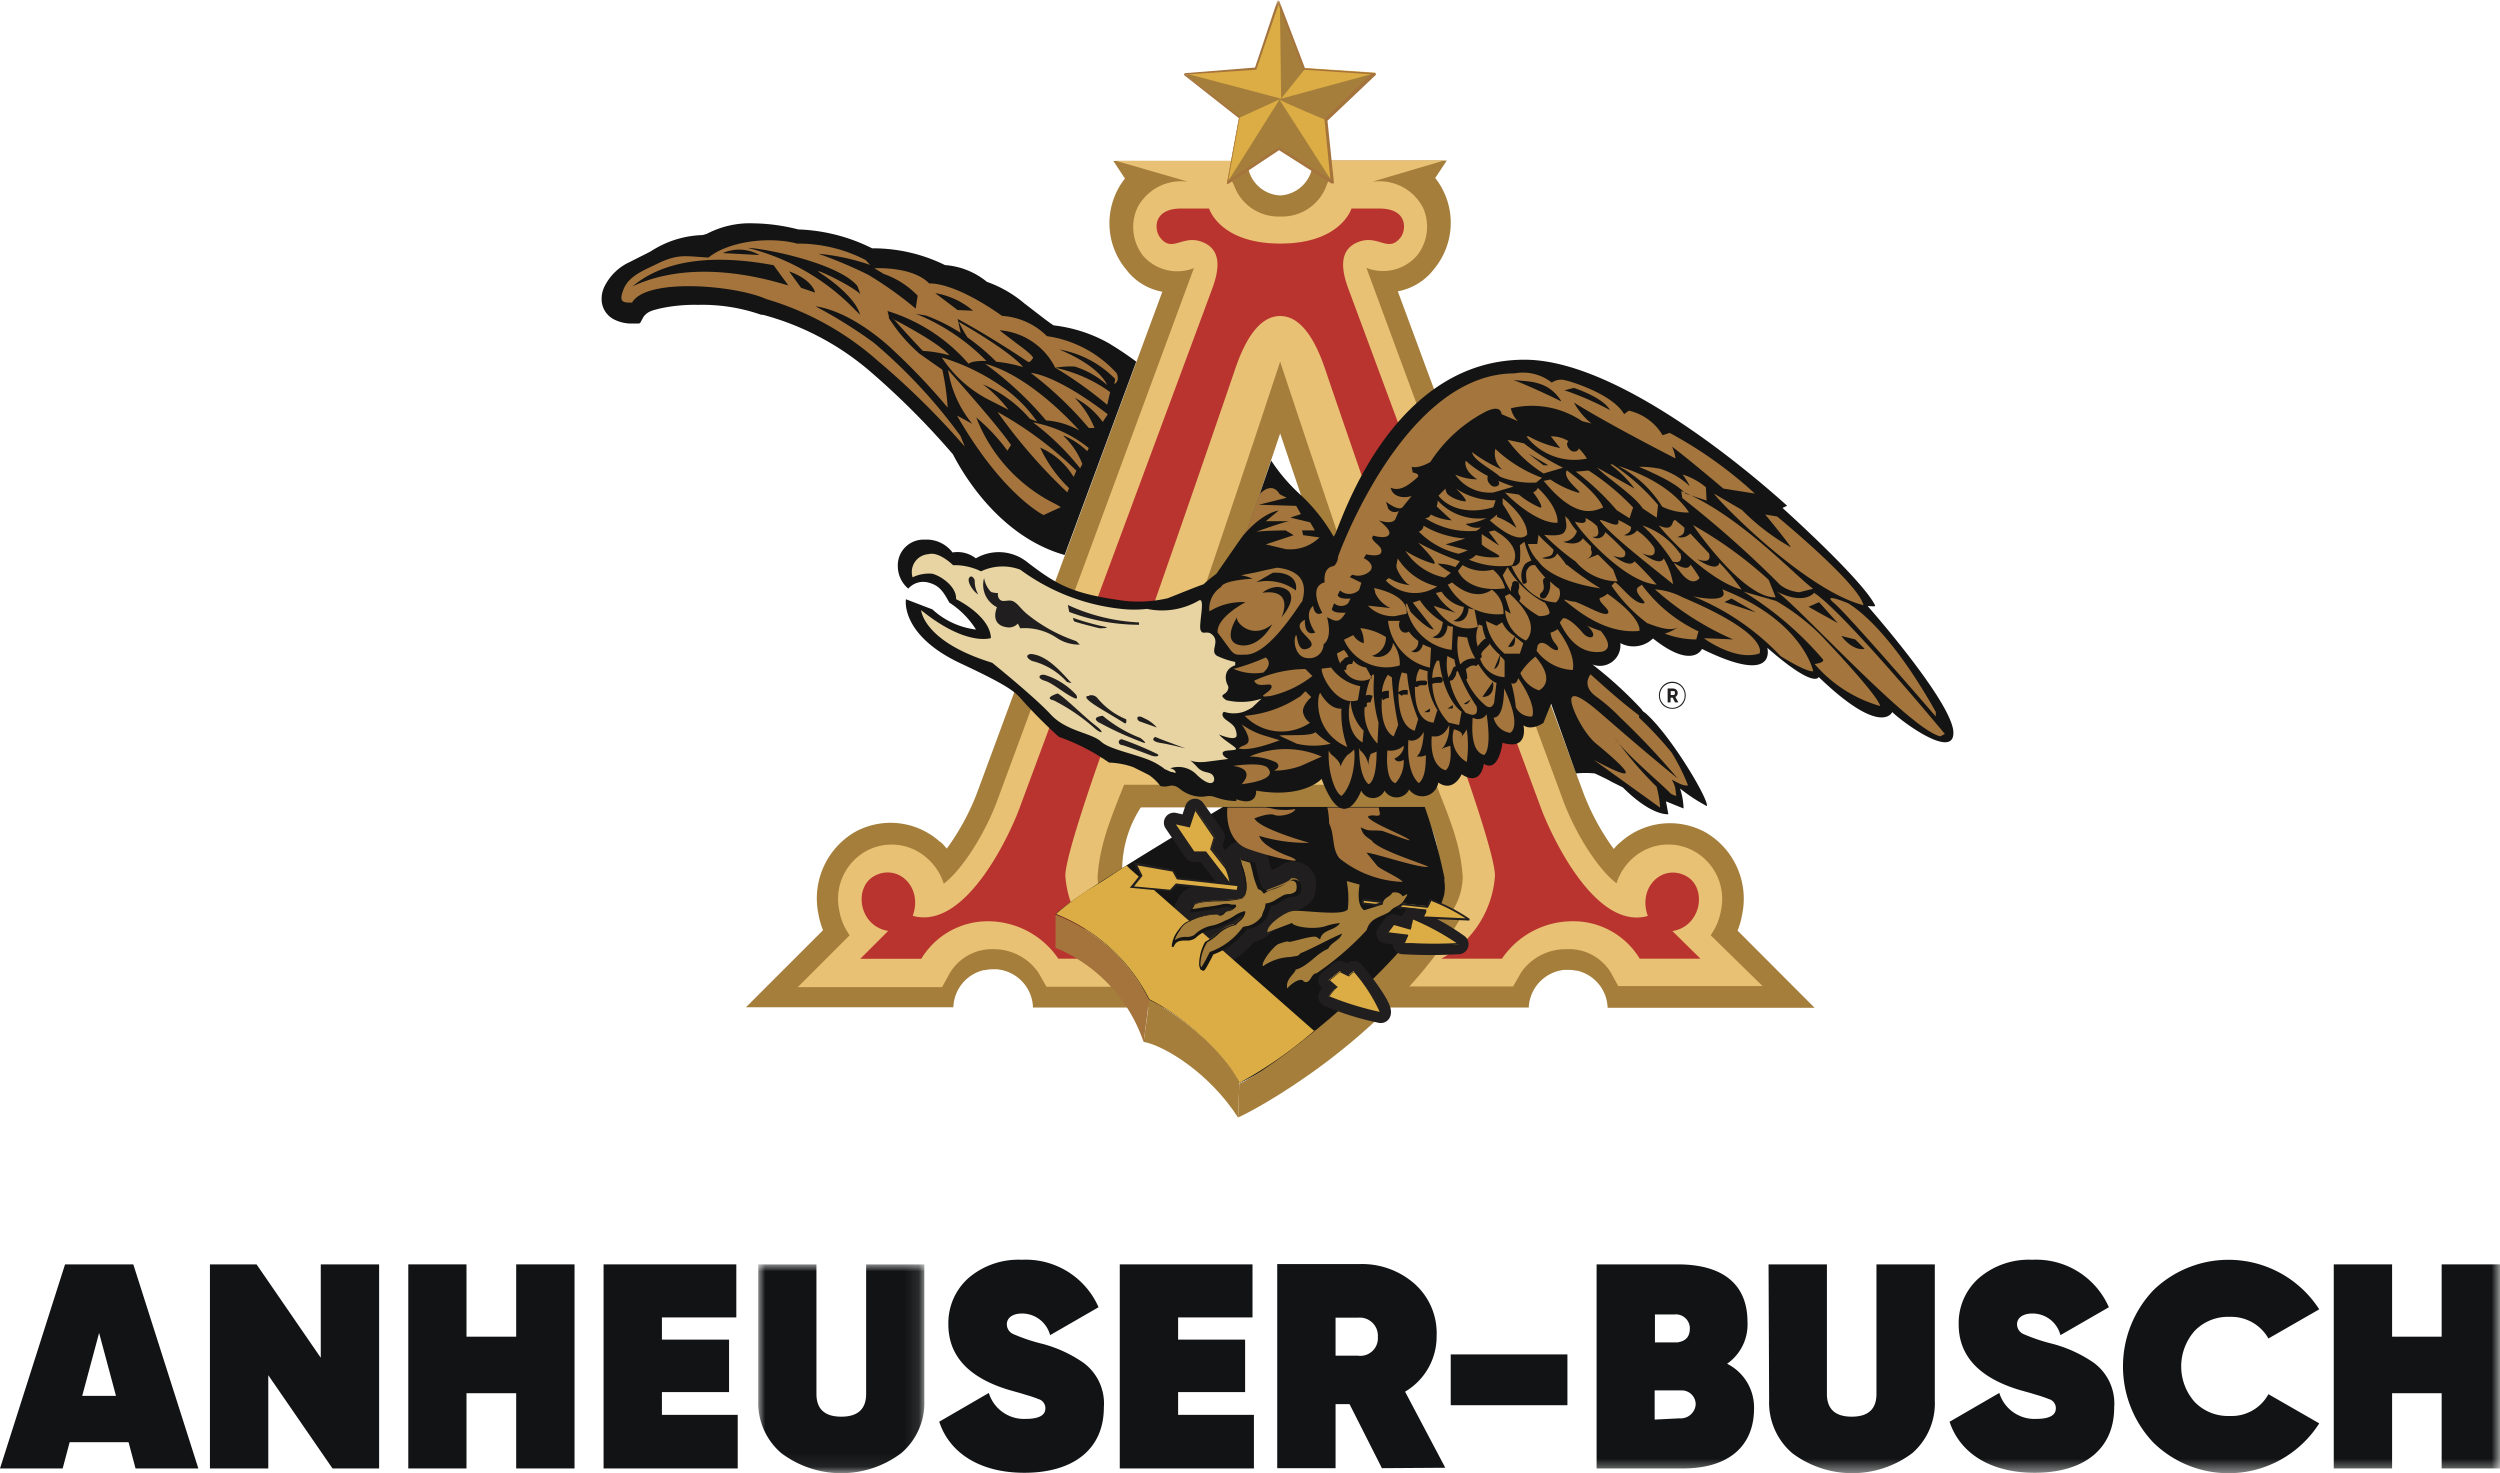 <svg id="a9e4175f-3626-48ec-9c40-dc874a7185ca" data-name="Layer 1" xmlns="http://www.w3.org/2000/svg" xmlns:xlink="http://www.w3.org/1999/xlink" viewBox="0 0 179.1 105.54"><defs><style>.b017bca2-ec87-46ac-b592-671888235c2f{fill:#fff;}.a1c7415d-8c7c-44da-9f08-696c89b772bc,.a395f91f-9ed6-481a-a9bf-b6f0a0fd962c,.a5eed530-11e1-4f34-89cf-8a7ec7eea52a,.a5fbd2ca-74be-4cc1-94fe-05e21bc44174,.a9ca6e19-aed6-4acb-adea-34c7a781ce9c,.ab9c0a1b-3d2b-455f-823b-1ec6cbb2418e,.ae70927d-97c6-446a-90f3-d40766385b6d,.b017bca2-ec87-46ac-b592-671888235c2f,.b37eb065-42d3-4f69-bc0d-4f628c87737a,.b55aabca-cecf-41ba-88aa-f27cd79117b5,.b6546990-9876-4e1a-906b-12fa4f32657a,.bf245628-4caf-4663-a893-532468f8515d,.f4e26252-f607-4836-bd13-a9edd5660892{fill-rule:evenodd;}.b55aabca-cecf-41ba-88aa-f27cd79117b5{fill:#121314;}.eeb75122-fcb0-484b-b1e1-da21ff01ca87{mask:url(#e7c5ca4d-2c94-4ad1-a98e-5aa0ca5773cc);}.a0f1ef1f-b80b-4f70-8541-04d050c7e79a{mask:url(#ba7dbcb0-2947-45bf-a2fb-05e544e028a8);}.a395f91f-9ed6-481a-a9bf-b6f0a0fd962c{fill:#a57e3b;}.a1c7415d-8c7c-44da-9f08-696c89b772bc{fill:#e8c174;}.ae70927d-97c6-446a-90f3-d40766385b6d{fill:#b9332f;}.f4e26252-f607-4836-bd13-a9edd5660892{fill:#dcad44;}.a5fbd2ca-74be-4cc1-94fe-05e21bc44174{fill:#a5743d;}.bf245628-4caf-4663-a893-532468f8515d{fill:#131413;}.a9ca6e19-aed6-4acb-adea-34c7a781ce9c{fill:#211e1f;}.ab9c0a1b-3d2b-455f-823b-1ec6cbb2418e{fill:#a67e3b;}.ae786b59-3ac8-451a-8ab6-4535864222bf,.b447a2ec-db15-473c-9b86-83a62dfa3c26{fill:none;stroke:#211e1f;stroke-linejoin:round;}.ae786b59-3ac8-451a-8ab6-4535864222bf{stroke-width:1.44px;}.b447a2ec-db15-473c-9b86-83a62dfa3c26{stroke-width:2.4px;}.a5eed530-11e1-4f34-89cf-8a7ec7eea52a{fill:#a4753d;}.b6546990-9876-4e1a-906b-12fa4f32657a{fill:#e7d4a2;}.b37eb065-42d3-4f69-bc0d-4f628c87737a{fill:#221f20;}</style><mask id="e7c5ca4d-2c94-4ad1-a98e-5aa0ca5773cc" x="54.32" y="90.58" width="11.91" height="14.96" maskUnits="userSpaceOnUse"><g id="b6bac365-dd61-49e5-8ea8-1481af3d649f" data-name="mask-2"><polygon id="ec22dae6-aef8-488c-9b41-edb18ba9d32c" data-name="path-1" class="b017bca2-ec87-46ac-b592-671888235c2f" points="54.32 90.58 66.22 90.58 66.22 105.54 54.32 105.54 54.32 90.58"/></g></mask><mask id="ba7dbcb0-2947-45bf-a2fb-05e544e028a8" x="0" y="0" width="179.1" height="105.54" maskUnits="userSpaceOnUse"><g id="ac5eccae-74c1-4cf7-8a52-11d5648fe245" data-name="mask-4"><polygon id="b0419d49-d67d-409a-82fa-9b2524ed1fb4" data-name="path-3" class="b017bca2-ec87-46ac-b592-671888235c2f" points="0 105.54 179.1 105.54 179.1 0 0 0 0 105.54"/></g></mask></defs><g id="ad92b82a-342c-47bd-8f02-54d6a010ae56" data-name="logo/stacked-color"><path id="bf3cce71-99f1-4f04-a961-d8a97254de4e" data-name="Fill-1" class="b55aabca-cecf-41ba-88aa-f27cd79117b5" d="M4.66,90.58,0,105.2H4.49l.5-1.88H9.21l.5,1.88h4.5L9.55,90.58ZM7.1,95.49,8.31,100H5.89Z"/><polygon id="eec58fac-293a-4221-bf63-69c6edce0ae3" data-name="Fill-2" class="b55aabca-cecf-41ba-88aa-f27cd79117b5" points="22.98 90.58 27.16 90.58 27.16 105.2 23.82 105.2 19.22 98.52 19.22 105.2 15.04 105.2 15.04 90.58 18.38 90.58 22.98 97.27 22.98 90.58"/><polygon id="ef8cfaba-658e-4c9e-8383-9fe8dc2a45cf" data-name="Fill-3" class="b55aabca-cecf-41ba-88aa-f27cd79117b5" points="36.98 90.58 41.16 90.58 41.16 105.2 36.98 105.2 36.98 99.81 33.42 99.81 33.42 105.2 29.25 105.2 29.25 90.58 33.42 90.58 33.42 95.76 36.98 95.76 36.98 90.58"/><polygon id="bfee470d-1ae3-46fa-89cd-404547db072d" data-name="Fill-4" class="b55aabca-cecf-41ba-88aa-f27cd79117b5" points="47.42 101.36 52.85 101.36 52.85 105.2 43.24 105.2 43.24 90.58 52.75 90.58 52.75 94.38 47.42 94.38 47.42 95.97 52.23 95.97 52.23 99.73 47.42 99.73 47.42 101.36"/><g id="e5699d2b-3c6e-43e1-983a-8d40f0fd3d2a" data-name="Group-92"><g id="e7b69266-fa0c-4c2e-95ef-7ed9c534a06a" data-name="Group-7"><g class="eeb75122-fcb0-484b-b1e1-da21ff01ca87"><path id="ae4f9040-ecf6-4401-ab35-c1f5979bee74" data-name="Fill-5" class="b55aabca-cecf-41ba-88aa-f27cd79117b5" d="M54.32,90.58h4.17v9.28c0,1.08.59,1.63,1.78,1.63s1.78-.55,1.78-1.63V90.58h4.17v9.74a4.74,4.74,0,0,1-1.65,3.78,7.14,7.14,0,0,1-8.6,0,4.74,4.74,0,0,1-1.65-3.78Z"/></g></g><path id="b0b9cdb0-bd2a-4dce-83e5-6a25ebb4b2c0" data-name="Fill-8" class="b55aabca-cecf-41ba-88aa-f27cd79117b5" d="M67.27,101.86l3.57-2.07a2.63,2.63,0,0,0,2.63,1.86c.94,0,1.42-.25,1.42-.75a.67.67,0,0,0-.5-.67c-.19-.08-.37-.14-.52-.19s-.4-.12-.75-.23l-.82-.23c-2.9-.87-4.36-2.44-4.36-4.7a4.32,4.32,0,0,1,1.44-3.32,5.49,5.49,0,0,1,3.82-1.31,5.69,5.69,0,0,1,5.5,3.4l-3.47,2a2.08,2.08,0,0,0-2-1.55c-.73,0-1.1.34-1.1.77a.76.76,0,0,0,.48.71,12.42,12.42,0,0,0,1.9.65,9.31,9.31,0,0,1,3.11,1.4,3.62,3.62,0,0,1,1.46,3.2c0,3-2.19,4.68-5.7,4.68-3.18,0-5.37-1.42-6.1-3.68"/><polygon id="fc14e61a-cea4-4aee-88cf-a705c88dfae1" data-name="Fill-10" class="b55aabca-cecf-41ba-88aa-f27cd79117b5" points="84.4 101.36 89.83 101.36 89.83 105.2 80.22 105.2 80.22 90.58 89.73 90.58 89.73 94.38 84.4 94.38 84.4 95.97 89.2 95.97 89.2 99.73 84.4 99.73 84.4 101.36"/><path id="b371d2c2-ab23-4506-bce2-14ed682ed80e" data-name="Fill-12" class="b55aabca-cecf-41ba-88aa-f27cd79117b5" d="M95.68,94.4v2.72h1.59a1.26,1.26,0,0,0,1.44-1.34,1.3,1.3,0,0,0-1.44-1.38ZM99,105.18l-2.32-4.59h-1v4.59H91.5V90.56h5.85a5.7,5.7,0,0,1,4,1.42,4.73,4.73,0,0,1,1.57,3.72,4.59,4.59,0,0,1-2.26,4l2.88,5.45Z"/><g class="a0f1ef1f-b80b-4f70-8541-04d050c7e79a"><polygon id="b3a7d2be-cad6-49e9-8d43-298f6cad635e" data-name="Fill-14" class="b55aabca-cecf-41ba-88aa-f27cd79117b5" points="103.93 100.67 112.29 100.67 112.29 97.03 103.93 97.03 103.93 100.67"/></g><g class="a0f1ef1f-b80b-4f70-8541-04d050c7e79a"><path id="a729ad01-9960-45c4-9fa6-191aa896c830" data-name="Fill-16" class="b55aabca-cecf-41ba-88aa-f27cd79117b5" d="M120.31,101.61a1.08,1.08,0,0,0,1.17-1,1,1,0,0,0-.94-1l-2,0v2.09Zm-1.75-7.44v2l1.6,0c.61-.09.9-.4.9-1a1,1,0,0,0-1.13-1Zm7.1,6.73c0,2.67-1.78,4.3-5.1,4.3h-6.18V90.58h5.81c3.28,0,5,1.46,5,4.12a3.43,3.43,0,0,1-1.46,3A3.5,3.5,0,0,1,125.66,100.9Z"/></g><g class="a0f1ef1f-b80b-4f70-8541-04d050c7e79a"><path id="f60839c7-6217-42e9-ac84-0c92e2d18b4b" data-name="Fill-17" class="b55aabca-cecf-41ba-88aa-f27cd79117b5" d="M126.7,90.58h4.18v9.28c0,1.08.59,1.63,1.78,1.63s1.77-.55,1.77-1.63V90.58h4.18v9.74A4.74,4.74,0,0,1,137,104.1a7.16,7.16,0,0,1-8.61,0,4.78,4.78,0,0,1-1.65-3.78Z"/></g><g class="a0f1ef1f-b80b-4f70-8541-04d050c7e79a"><path id="e4313e13-7c44-4e5d-8aed-f5b2b8f894bc" data-name="Fill-18" class="b55aabca-cecf-41ba-88aa-f27cd79117b5" d="M139.66,101.86l3.57-2.07a2.63,2.63,0,0,0,2.63,1.86c.94,0,1.42-.25,1.42-.75a.67.67,0,0,0-.5-.67c-.19-.08-.38-.14-.52-.19s-.4-.12-.75-.23l-.82-.23c-2.9-.87-4.37-2.44-4.37-4.7a4.29,4.29,0,0,1,1.45-3.32,5.49,5.49,0,0,1,3.82-1.31,5.68,5.68,0,0,1,5.49,3.4l-3.47,2a2.06,2.06,0,0,0-2-1.55c-.73,0-1.11.34-1.11.77a.77.77,0,0,0,.48.71,12.84,12.84,0,0,0,1.9.65,9.46,9.46,0,0,1,3.12,1.4,3.62,3.62,0,0,1,1.46,3.2c0,3-2.19,4.68-5.7,4.68-3.18,0-5.37-1.42-6.1-3.68"/></g><g class="a0f1ef1f-b80b-4f70-8541-04d050c7e79a"><path id="bde9590d-a794-4998-b665-69dc43b12167" data-name="Fill-19" class="b55aabca-cecf-41ba-88aa-f27cd79117b5" d="M154.26,103.34a7.93,7.93,0,0,1,0-10.9,7.73,7.73,0,0,1,11.89,1.36l-3.64,2.09a3.06,3.06,0,0,0-2.78-1.55,3.31,3.31,0,0,0-2.5,1,3.84,3.84,0,0,0,0,5.1,3.31,3.31,0,0,0,2.5,1,3,3,0,0,0,2.78-1.56l3.64,2.09a7.7,7.7,0,0,1-11.89,1.37"/></g><g class="a0f1ef1f-b80b-4f70-8541-04d050c7e79a"><polygon id="bd24a876-e213-4f77-9275-b932e67f2202" data-name="Fill-20" class="b55aabca-cecf-41ba-88aa-f27cd79117b5" points="174.92 90.58 179.1 90.58 179.1 105.2 174.92 105.2 174.92 99.81 171.37 99.81 171.37 105.2 167.19 105.2 167.19 90.58 171.37 90.58 171.37 95.76 174.92 95.76 174.92 90.58"/></g><g class="a0f1ef1f-b80b-4f70-8541-04d050c7e79a"><path id="a020af77-0937-4a72-bf7d-b52a5ef3dc91" data-name="Fill-21" class="a395f91f-9ed6-481a-a9bf-b6f0a0fd962c" d="M96.48,45.17H86.94l4.77-14.12Zm28,21.5a5.7,5.7,0,0,0,.33-1.17,5.5,5.5,0,0,0-2.59-5.85,5.29,5.29,0,0,0-6.1.66,3.07,3.07,0,0,0-.51.51,17.08,17.08,0,0,1-2.17-4l-13.3-35.95a4.22,4.22,0,0,0,2.59-1.59,5.19,5.19,0,0,0,.09-6.53l.83-1.25H94.05A2.46,2.46,0,0,1,91.71,14h0a2.45,2.45,0,0,1-2.34-2.47H79.76l.83,1.26a5.18,5.18,0,0,0,.09,6.52,4.17,4.17,0,0,0,2.59,1.59L70,56.79a17.08,17.08,0,0,1-2.17,4c-.17-.17-.34-.42-.51-.5a5.28,5.28,0,0,0-6.1-.67,5.51,5.51,0,0,0-2.59,5.85,5.7,5.7,0,0,0,.33,1.17l-5.52,5.52H68.3v0a2.82,2.82,0,0,1,2.18-2.66l.07,0h0a2.65,2.65,0,0,1,.58-.06l.27,0A2.83,2.83,0,0,1,74,72.13l0,.05H88l.75-2.84-6.6-3.68a3.38,3.38,0,0,1-1.74-2.82,8.23,8.23,0,0,1,1.32-5l9.93,0h.19l9.94,0a8.21,8.21,0,0,1,1.32,5,3.38,3.38,0,0,1-1.74,2.82l-6.6,3.68.75,2.84h14l0,0a2.84,2.84,0,0,1,2.55-2.7h.27a2.65,2.65,0,0,1,.58.06h0l.07,0a2.82,2.82,0,0,1,2.18,2.66v0H130Z"/></g><g class="a0f1ef1f-b80b-4f70-8541-04d050c7e79a"><path id="ba1c6090-d781-4d39-a723-e77f7fc4c48a" data-name="Fill-23" class="a1c7415d-8c7c-44da-9f08-696c89b772bc" d="M92.09,46.8h-.76l-6.64,0C87.93,37.32,90.36,30,91.35,27l.36-1.09h0L92.07,27c1,3,3.42,10.29,6.66,19.73ZM122.55,67a4.26,4.26,0,0,0,.73-1.73A3.92,3.92,0,0,0,121.4,61a3.8,3.8,0,0,0-4.36.42,4,4,0,0,0-1.23,1.86c-1.44-1.09-3.06-3.82-3.85-6L97.89,19.19a3.23,3.23,0,0,0,3.64-.9,3.32,3.32,0,0,0,.41-3.42A3.51,3.51,0,0,0,98.51,13h-.14l5.11-1.51H94.05v.1L95.15,13h0l-.11.26a3.37,3.37,0,0,1-3.32,2.25h0a3.37,3.37,0,0,1-3.32-2.25L88.26,13h0l1.12-1.38v-.1H79.94L85.05,13h-.14a3.51,3.51,0,0,0-3.43,1.89,3.34,3.34,0,0,0,.4,3.42,3.25,3.25,0,0,0,3.65.9L71.46,57.31c-.79,2.17-2.41,4.9-3.85,6a4,4,0,0,0-1.23-1.86A3.8,3.8,0,0,0,62,61a3.92,3.92,0,0,0-1.88,4.2A4.26,4.26,0,0,0,60.87,67l-3.72,3.72H67.49l.55-1A3.52,3.52,0,0,1,71.22,68a3.88,3.88,0,0,1,3.18,1.69l.57,1H88L81.45,67a4.66,4.66,0,0,1-2.82-4.18c.15-2.18.78-3.8,1.9-6.6h22.36c1.12,2.8,1.75,4.42,1.9,6.6A4.66,4.66,0,0,1,102,67L95.4,70.67h13l.57-1A3.88,3.88,0,0,1,112.2,68a3.52,3.52,0,0,1,3.18,1.64l.55,1h10.34Z"/></g><g class="a0f1ef1f-b80b-4f70-8541-04d050c7e79a"><path id="f25c9638-39cf-4972-93cb-851d61d8e5d6" data-name="Fill-24" class="ae70927d-97c6-446a-90f3-d40766385b6d" d="M88.53,26.31c.67-1.92,1.67-3.67,3.18-3.67s2.51,1.75,3.18,3.67c.16.51,4.59,13.43,8.35,24H80.18C83.94,39.74,88.36,26.82,88.53,26.31ZM119.81,66.7c2.09-.33,2.51-3.09,1-3.93-1.67-.92-3.51.76-2.76,2.85-3.84,1.08-7-6-7.61-7.61L96.64,20.8c-.58-1.51-.66-2.76.42-3.35,1.59-.83,2.34.75,3.26-.42.42-.5.59-2.09-1.5-2.09h-2s-.75,2.51-5.1,2.51-5.1-2.51-5.1-2.51h-2c-2.09,0-1.92,1.59-1.5,2.09.92,1.17,1.67-.41,3.26.42,1.08.59,1,1.84.42,3.35L73,58c-.59,1.59-3.77,8.69-7.61,7.61.75-2.09-1.09-3.77-2.76-2.85-1.51.84-1.09,3.6,1,3.93l-2,2H66A5.56,5.56,0,0,1,70.89,66a6.11,6.11,0,0,1,4.93,2.68h4.35a7.32,7.32,0,0,1-3.85-5.94c0-1.44,2.3-7.93,2.5-8.49H104.6c.2.56,2.5,7,2.5,8.49a7.32,7.32,0,0,1-3.85,5.94h4.35A6.11,6.11,0,0,1,112.53,66a5.56,5.56,0,0,1,4.94,2.68h4.35Z"/></g><g class="a0f1ef1f-b80b-4f70-8541-04d050c7e79a"><polygon id="aa2690f3-5717-4ef1-88d0-4ee98790d0d1" data-name="Fill-25" class="a395f91f-9ed6-481a-a9bf-b6f0a0fd962c" points="87.9 13.11 91.67 10.64 95.48 13.06 95.02 8.62 98.5 5.26 93.43 4.92 91.58 0.08 89.91 4.92 84.89 5.33 88.77 8.44 87.9 13.11"/></g><g class="a0f1ef1f-b80b-4f70-8541-04d050c7e79a"><polygon id="ee9993b0-2be1-46c7-9998-300e45e5defc" data-name="Fill-26" class="f4e26252-f607-4836-bd13-a9edd5660892" points="87.9 13.11 91.67 7.12 88.77 8.44 87.9 13.11"/></g><g class="a0f1ef1f-b80b-4f70-8541-04d050c7e79a"><polygon id="a3ff29cc-42b1-48af-a632-5978b333289b" data-name="Fill-27" class="f4e26252-f607-4836-bd13-a9edd5660892" points="93.54 4.87 91.78 7.07 98.61 5.21 93.54 4.87"/></g><g class="a0f1ef1f-b80b-4f70-8541-04d050c7e79a"><path id="be3740c6-61d1-4bee-a03e-bbe2d4ce3b3f" data-name="Fill-28" class="f4e26252-f607-4836-bd13-a9edd5660892" d="M95,8.61s-3.35-1.4-3.35-1.49l3.81,5.94Z"/></g><g class="a0f1ef1f-b80b-4f70-8541-04d050c7e79a"><polygon id="a74aab77-f2a9-49c6-9cc3-03b138c3fb6a" data-name="Fill-29" class="f4e26252-f607-4836-bd13-a9edd5660892" points="90.02 4.87 85 5.28 91.78 7.07 91.69 0.03 90.02 4.87"/></g><g class="a0f1ef1f-b80b-4f70-8541-04d050c7e79a"><path id="abf9a4e8-9f4a-4337-960e-19f5a666867d" data-name="Fill-30" class="a5fbd2ca-74be-4cc1-94fe-05e21bc44174" d="M91.67,10.56s0,0,0,0l3.64,2.28-.42-4.23a.07.07,0,0,1,0-.08l3.32-3.21L93.43,5a.08.08,0,0,1-.07,0L91.59.31,90,5a.08.08,0,0,1-.07,0l-5,.34,3.88,3a.11.11,0,0,1,0,.08L88,12.91l3.58-2.34h0m3.81,2.58h0l-3.76-2.39L88,13.17a.07.07,0,0,1-.09,0,.06.06,0,0,1,0-.08l.85-4.62L84.84,5.39a.08.08,0,0,1,0-.09.11.11,0,0,1,.07-.06l5-.4L91.51.05a.08.08,0,0,1,.07,0,.08.08,0,0,1,.08.05l1.83,4.79,5,.34a.07.07,0,0,1,.07.06.08.08,0,0,1,0,.08L95.1,8.65l.46,4.4a.09.09,0,0,1,0,.08h0"/></g><g class="a0f1ef1f-b80b-4f70-8541-04d050c7e79a"><path id="be64a830-7eaf-460c-9b03-866891bbfc0f" data-name="Fill-31" class="bf245628-4caf-4663-a893-532468f8515d" d="M81.4,25.91a22.72,22.72,0,0,0-2-1.34,10.48,10.48,0,0,0-3.92-1.26c-.44-.28-1.26-.94-2.09-1.57a8.57,8.57,0,0,0-2.69-1.55,5.34,5.34,0,0,0-3-1.2,11.69,11.69,0,0,0-5.15-1.2h-.07a12.79,12.79,0,0,0-5.18-1.35h-.1A13.57,13.57,0,0,0,54,16a6.67,6.67,0,0,0-3.38.76l-.29.08a7.17,7.17,0,0,0-3.44,1l-.09.05-.14.09c-.15.1-.83.42-1.52.78a3.74,3.74,0,0,0-1.79,1.68,2,2,0,0,0-.25.94A1.63,1.63,0,0,0,44,22.89a2.79,2.79,0,0,0,1.23.29h0l.49,0a.18.18,0,0,0,.17-.09l.22-.41c.28-.32.43-.4,1.17-.58A11.7,11.7,0,0,1,50,21.84a12.78,12.78,0,0,1,4.53.71l.06,0,.06,0a19.5,19.5,0,0,1,7.62,4,55.78,55.78,0,0,1,6,6c.48.93,3.09,5.82,8,7.21Z"/></g><g class="a0f1ef1f-b80b-4f70-8541-04d050c7e79a"><path id="b611d48b-dd25-4a29-8714-2fe9e35b8f37" data-name="Fill-32" class="a5fbd2ca-74be-4cc1-94fe-05e21bc44174" d="M74.76,36.9,76,36.33l-.36-.21a11.58,11.58,0,0,1-5.7-6.21,13.1,13.1,0,0,1,2.23,2.38l.26-.41c-1-1.45-3.83-4.61-4.51-5.38a8.1,8.1,0,0,0,1.73,3.86l-1.09-.59C71.82,35.46,74.76,36.9,74.76,36.9Zm.18-6.78a5.59,5.59,0,0,1,2.38.72s-3.38-3.9-6.75-4.78A24.66,24.66,0,0,1,74.94,30.12Zm2,4,.17-.4a25.94,25.94,0,0,0-5.65-4.21,38.6,38.6,0,0,0,5,5.76l.13-.3a9.58,9.58,0,0,1-2.07-2.9A5.13,5.13,0,0,1,76.9,34.15ZM71,28.72l1.25.64a9.56,9.56,0,0,0-1.84-1.83A9.32,9.32,0,0,1,73.78,30l.52.21a9.82,9.82,0,0,0-2.13-2.23,15.12,15.12,0,0,0-4.7-2.37A8.86,8.86,0,0,0,71,28.72Zm-7-5.89c.62.71,1.58,1.76,2.12,2.31a8.58,8.58,0,0,1,1.9.32C67.34,24.65,64.9,23.33,63.94,22.83Zm15.53,5.26a10.38,10.38,0,0,0-3.92-1.74A28.75,28.75,0,0,1,79.32,29Zm-8.09-2.17a10.19,10.19,0,0,1,1.86.38c-1-1.2-4.61-3.24-4.61-3.24a9.59,9.59,0,0,0,.62,1.11A16.06,16.06,0,0,1,71.38,25.92Zm7.92,3.76S76,27,73.84,26.71A26.27,26.27,0,0,1,78,30.66h.41A6.81,6.81,0,0,0,77,28.5,5.7,5.7,0,0,1,79,30.23h0ZM57.39,20.62l1,.34s-.14-.9-1.86-1.52Zm-.91-.17L55.42,19c-6.68-1.25-9.25.84-10.12,1.52C49.88,18.38,55.28,20.11,56.48,20.45Zm-4.7-2.32,2.63.14A2.93,2.93,0,0,0,51.78,18.13Zm1.79-.37a16.11,16.11,0,0,1,7.69,4.44l.36.35c-.36-1.28-2.25-2.6-2.87-3-.8-.55,2.3.91,2.89,1.53l-.22-.6C60,18.8,54.58,17.76,53.57,17.76ZM67,21l1.6,1.21,1.11.05A5.62,5.62,0,0,0,67,21ZM69.12,32a56.24,56.24,0,0,0-6.21-6.13,21,21,0,0,0-8-4.44c-2.22-1-8.6-1.55-9.63.25-.63,0-1,0-.59-1s1.7-1.42,2.57-1.87c1.4-.63,1.86-.45,3.5-.36,1.39-1.14,4.28-1.54,6.34-1A10.54,10.54,0,0,1,62,18.62l.34.36a15.65,15.65,0,0,0-3.71-.8,31.3,31.3,0,0,1,3.58,1.51,26.31,26.31,0,0,1,3.39,2.42l.14-.93a6.2,6.2,0,0,0-2.42-1.55l-.68-.41s2.72-.17,3.93,1.09c0,0,1.64-.2,5.22,2.32A5,5,0,0,1,75,24.08a8.35,8.35,0,0,1,5,2.66s.26.54-.17.78l.06-.37a7.35,7.35,0,0,0-4-2.11c3,1.25,3.42,2.54,3.42,2.54A6.26,6.26,0,0,0,77,26.26a6,6,0,0,0-1.4.09,4.87,4.87,0,0,0-4-2.69l1.31,1s1.2.86,1.09,1-.21.35-.39.24c0,0-2.61-1.77-5-3.05l.21,1a12.67,12.67,0,0,0-2.47-1.24l-.74-.13a14.86,14.86,0,0,1,5.06,3.38s-1-.05-1.28.2a12.57,12.57,0,0,0-5.81-3.78l.1.39a.79.79,0,0,0,0,.12,11.67,11.67,0,0,0,2.18,2.54l1.65,1.16a17.92,17.92,0,0,1,.38,2.71,45.54,45.54,0,0,0-4.06-4.26s-2.71-2.61-5.42-3a33.59,33.59,0,0,1,4.2,2.62,38.29,38.29,0,0,1,6.2,6.67Zm7.08-.76a5.57,5.57,0,0,1,1.34,2l-.16.31A18.07,18.07,0,0,0,74,30.26a8.91,8.91,0,0,1,4,1.84l-.11.22A5.73,5.73,0,0,0,76.2,31.2Z"/></g><g class="a0f1ef1f-b80b-4f70-8541-04d050c7e79a"><path id="b26ff0e8-7eb5-42e2-b514-1efe9903f8e3" data-name="Fill-33" class="a9ca6e19-aed6-4acb-adea-34c7a781ce9c" d="M76.6,43.84a14.25,14.25,0,0,0,5,.92v-.17a13.55,13.55,0,0,1-5.1-1.25Z"/></g><g class="a0f1ef1f-b80b-4f70-8541-04d050c7e79a"><path id="ba5cb58b-45c8-481b-a401-7e58dfcf73c2" data-name="Fill-34" class="a9ca6e19-aed6-4acb-adea-34c7a781ce9c" d="M76.94,44.51c.41.16,1.84.5,1.84.5s1.08,0,.08-.17a19.78,19.78,0,0,1-2-.58Z"/></g><g class="a0f1ef1f-b80b-4f70-8541-04d050c7e79a"><path id="e8cdd3f1-e7b6-4f1c-9e9c-3dab0243c3f2" data-name="Fill-35" class="a9ca6e19-aed6-4acb-adea-34c7a781ce9c" d="M76.77,48.94c-.59-.59-1.67-2-2.93-2.09-.42.08-.25.33.08.5a4.88,4.88,0,0,1,2.51,1.5Z"/></g><g class="a0f1ef1f-b80b-4f70-8541-04d050c7e79a"><path id="ac189eab-dc63-496e-bf4b-b7c738522586" data-name="Fill-36" class="a9ca6e19-aed6-4acb-adea-34c7a781ce9c" d="M77.1,49.77a5.14,5.14,0,0,0-2.25-1.42c-.42-.08-.59.25,0,.42s1.5,1,2.17,1.25c.25.09.08-.25.08-.25"/></g><g class="a0f1ef1f-b80b-4f70-8541-04d050c7e79a"><path id="e5c09f63-5e6b-44af-92fa-a7d56d270b55" data-name="Fill-37" class="a9ca6e19-aed6-4acb-adea-34c7a781ce9c" d="M75.51,50.19a13.72,13.72,0,0,1,2.93,2c.5.42.75.33,0-.25s-2.17-2-2.67-2.26c0,0-1.09.33-.26.5"/></g><g class="a0f1ef1f-b80b-4f70-8541-04d050c7e79a"><path id="a321da35-cf86-4f80-9f19-250a289e850d" data-name="Fill-38" class="a9ca6e19-aed6-4acb-adea-34c7a781ce9c" d="M78,49.86c-.42,0-.08.33.59.75s1.67,1,1.92,1.17.17-.25.17-.25A5.18,5.18,0,0,1,78.61,50a.55.55,0,0,0-.59-.16"/></g><g class="a0f1ef1f-b80b-4f70-8541-04d050c7e79a"><path id="bb643189-aa78-47fe-af69-ee9eb5aa9cd1" data-name="Fill-39" class="a9ca6e19-aed6-4acb-adea-34c7a781ce9c" d="M78.78,51.78a21.71,21.71,0,0,0,2.92,1.34c.76.33,0-.25,0-.25A9.51,9.51,0,0,1,79,51.28s-.92.08-.25.5"/></g><g class="a0f1ef1f-b80b-4f70-8541-04d050c7e79a"><path id="ff6206f3-f794-4021-9d2d-4e9edcdce5f1" data-name="Fill-40" class="a9ca6e19-aed6-4acb-adea-34c7a781ce9c" d="M80.36,53.37c.34.08,1.68.58,2.1.75s.75,0,.33-.17a23.17,23.17,0,0,0-2.43-1c-.25,0-.33.34,0,.42"/></g><g class="a0f1ef1f-b80b-4f70-8541-04d050c7e79a"><path id="b18d8757-25eb-42cc-a77e-d6d441224977" data-name="Fill-41" class="a9ca6e19-aed6-4acb-adea-34c7a781ce9c" d="M83,53.2c.67.09,1.92.42,1.92.42-.41-.17-1.84-.67-2.17-.84,0,0-.42.26.25.42"/></g><g class="a0f1ef1f-b80b-4f70-8541-04d050c7e79a"><path id="e2e176d3-29bc-453d-9f7a-2b024346e3b5" data-name="Fill-42" class="a9ca6e19-aed6-4acb-adea-34c7a781ce9c" d="M82.87,52.12a2.51,2.51,0,0,0-.92-.67c-.58-.34-.58.16-.25.25Z"/></g><g class="a0f1ef1f-b80b-4f70-8541-04d050c7e79a"><path id="afb3f7f1-7796-4e87-ac98-26040d8e55a7" data-name="Fill-43" class="a9ca6e19-aed6-4acb-adea-34c7a781ce9c" d="M77.35,46.18l-.25-.25A11,11,0,0,1,73.59,44c-.5-.41-.67-.75-1-.92s-.67.09-.92-.08a.49.49,0,0,1-.17-.5,1.85,1.85,0,0,1-.5-.08,1.86,1.86,0,0,1-.5-1,1.8,1.8,0,0,0,.92,2.09c-.34.92.08,1.34.67,1.42a.85.85,0,0,0,.83-.25l.17.34a4.07,4.07,0,0,1,2.59.67,2.85,2.85,0,0,0,1.67.5"/></g><g class="a0f1ef1f-b80b-4f70-8541-04d050c7e79a"><path id="a96bca25-07d1-42dd-ac4c-64f5c582ecc4" data-name="Fill-44" class="a9ca6e19-aed6-4acb-adea-34c7a781ce9c" d="M69.49,41.33c-.33.25.25,1.09.59,1.25a1.89,1.89,0,0,1-.25-1c-.09-.25-.25-.34-.34-.25"/></g><g class="a0f1ef1f-b80b-4f70-8541-04d050c7e79a"><path id="a6f7fb49-6a79-4c02-ad73-4e80bca34c29" data-name="Fill-45" class="bf245628-4caf-4663-a893-532468f8515d" d="M103.5,63a38.09,38.09,0,0,0-1.43-5.19H87.61c-3.09,1.84-10.53,6.27-12,7.69a12.48,12.48,0,0,1,6.69,6.11c2.6,1.25,5.78,4.1,6.44,6,1.76-.67,13.06-7.55,14.71-13.47a2.83,2.83,0,0,0,0-1.16"/></g><g class="a0f1ef1f-b80b-4f70-8541-04d050c7e79a"><path id="f89278cb-199e-490b-93b9-d64408a83a10" data-name="Fill-46" class="a5fbd2ca-74be-4cc1-94fe-05e21bc44174" d="M98.23,60.19c-.33-.25-.58-.33-.75-.92.67.34.75.17,1.51.25.08,0,2,.76,2,.67-.33-.33-2.67-1.17-3-1.67.17-.17.51-.08.67-.08.37,0,.09-.38.13-.59h-3.7A5.68,5.68,0,0,1,95.22,59c.42.84.17,1.84.76,2.51a7.67,7.67,0,0,0,4.51,1.67c-.25-.33-1.67-.92-1.84-1.17l-.75-.92c.5,0,3.93,1.17,4.43,1-.75-.34-3.76-1.26-4.1-1.93"/></g><g class="a0f1ef1f-b80b-4f70-8541-04d050c7e79a"><path id="aa5061cc-f330-4b4e-935e-d30e14d4a832" data-name="Fill-47" class="a395f91f-9ed6-481a-a9bf-b6f0a0fd962c" d="M82.34,71.65c2.6,1.25,5.78,4.1,6.44,6l-.08,2.42c-2.09-3.26-5.35-5.18-6.77-5.43Z"/></g><g class="a0f1ef1f-b80b-4f70-8541-04d050c7e79a"><path id="efd0b2ca-770e-4e31-a433-008c350c61ac" data-name="Fill-48" class="ab9c0a1b-3d2b-455f-823b-1ec6cbb2418e" d="M102.67,65c-3.18,5.19-12.13,12-13.89,12.63l-.08,2.42c.67-.25,10.62-5.35,16.06-14.46Z"/></g><g class="a0f1ef1f-b80b-4f70-8541-04d050c7e79a"><path id="af3e52c7-4f28-474a-aa73-a5fdc24f726d" data-name="Fill-49" class="a9ca6e19-aed6-4acb-adea-34c7a781ce9c" d="M96.56,69.89,96,69.56l-.84.67.59.5a3.17,3.17,0,0,0-.59.67,19.74,19.74,0,0,0,3.76,1.17c.17-.42-1.67-2.76-1.92-3-.08,0-.25.17-.42.33"/></g><g class="a0f1ef1f-b80b-4f70-8541-04d050c7e79a"><path id="eb078eed-5bae-4da6-b595-e27de497587c" data-name="Stroke-50" class="ae786b59-3ac8-451a-8ab6-4535864222bf" d="M96.56,69.89,96,69.56l-.84.67.59.5a3.17,3.17,0,0,0-.59.67,19.74,19.74,0,0,0,3.76,1.17c.17-.42-1.67-2.76-1.92-3C96.9,69.56,96.73,69.73,96.56,69.89Z"/></g><g class="a0f1ef1f-b80b-4f70-8541-04d050c7e79a"><path id="e97b2563-504e-48f2-a391-14e8e2f4450f" data-name="Fill-51" class="f4e26252-f607-4836-bd13-a9edd5660892" d="M96.56,69.89,96,69.56l-.84.67.59.5a3.17,3.17,0,0,0-.59.67,19.74,19.74,0,0,0,3.76,1.17c.17-.42-1.67-2.76-1.92-3-.08,0-.25.17-.42.33"/></g><g class="a0f1ef1f-b80b-4f70-8541-04d050c7e79a"><path id="b54454ea-1753-41d1-b856-1eb4896a20b3" data-name="Fill-52" class="a9ca6e19-aed6-4acb-adea-34c7a781ce9c" d="M95.24,71.38a22.15,22.15,0,0,0,3.6,1.11A11.8,11.8,0,0,0,97,69.64a2.27,2.27,0,0,0-.34.31l-.05,0L96,69.65l-.72.58.58.5-.06,0A4.38,4.38,0,0,0,95.24,71.38ZM99,72.64H98.9A14.67,14.67,0,0,1,97,72.15a9.66,9.66,0,0,1-1.88-.7l0,0,0,0a3.65,3.65,0,0,1,.54-.63l-.59-.5,1-.76.58.33c.2-.2.33-.32.43-.32h0l0,0A17.68,17.68,0,0,1,98.16,71c.94,1.33.85,1.56.81,1.64Z"/></g><g class="a0f1ef1f-b80b-4f70-8541-04d050c7e79a"><path id="f33e5662-fd09-47d7-9d60-11bbcd961a3e" data-name="Fill-53" class="a9ca6e19-aed6-4acb-adea-34c7a781ce9c" d="M101.16,65.8a4,4,0,0,1-.17.75l-1.17-.34-.5.67,1.42.17a6,6,0,0,0-.25.59,33.7,33.7,0,0,0,4,0,16,16,0,0,0-3.35-1.84"/></g><g class="a0f1ef1f-b80b-4f70-8541-04d050c7e79a"><path id="a2ca9240-b709-4775-8587-dc7ffd3a2442" data-name="Stroke-54" class="ae786b59-3ac8-451a-8ab6-4535864222bf" d="M101.16,65.8a4,4,0,0,1-.17.75l-1.17-.34-.5.67,1.42.17a6,6,0,0,0-.25.59,33.7,33.7,0,0,0,4,0A16,16,0,0,0,101.16,65.8Z"/></g><g class="a0f1ef1f-b80b-4f70-8541-04d050c7e79a"><path id="a22a8bd9-a1cb-4aa1-9c02-31a20d64752a" data-name="Fill-55" class="f4e26252-f607-4836-bd13-a9edd5660892" d="M101.16,65.8a4,4,0,0,1-.17.75l-1.17-.34-.5.67,1.42.17a6,6,0,0,0-.25.59,33.7,33.7,0,0,0,4,0,16,16,0,0,0-3.35-1.84"/></g><g class="a0f1ef1f-b80b-4f70-8541-04d050c7e79a"><path id="b03f8158-bcfb-4da2-80f2-30c2dbc99ec0" data-name="Fill-56" class="a9ca6e19-aed6-4acb-adea-34c7a781ce9c" d="M100.6,67.56l.53,0a29.07,29.07,0,0,0,3.23,0,18.91,18.91,0,0,0-3.13-1.69,3.5,3.5,0,0,1-.1.42c0,.07,0,.16-.06.25l0,.07-1.2-.34-.39.52,1.4.17,0,.09c-.1.21-.17.38-.21.48m2.78.23c-.65,0-1.47,0-2.26-.06l-.63,0h-.1l0-.1a3.87,3.87,0,0,1,.21-.5l-1.45-.17.61-.81,1.15.32c0-.06,0-.12,0-.17a2.74,2.74,0,0,0,.1-.48v-.11l.1,0a16.1,16.1,0,0,1,3.38,1.87l.06.08-.09,0a5.33,5.33,0,0,1-1.16.08"/></g><g class="a0f1ef1f-b80b-4f70-8541-04d050c7e79a"><polygon id="f8662550-8679-4765-980c-09a4a154cf6d" data-name="Fill-57" class="a9ca6e19-aed6-4acb-adea-34c7a781ce9c" points="88.62 63.96 88.62 63.12 86.78 60.78 87.03 59.94 85.61 57.94 85.19 59.19 84.1 58.94 85.52 61.03 86.36 61.03 88.62 63.96"/></g><g class="a0f1ef1f-b80b-4f70-8541-04d050c7e79a"><polygon id="a67d452c-e0da-4a23-9f92-7b6d1b07983d" data-name="Stroke-58" class="ae786b59-3ac8-451a-8ab6-4535864222bf" points="88.62 63.96 88.62 63.12 86.78 60.78 87.03 59.94 85.61 57.94 85.19 59.19 84.1 58.94 85.52 61.03 86.36 61.03 88.62 63.96"/></g><g class="a0f1ef1f-b80b-4f70-8541-04d050c7e79a"><polygon id="efc21298-0110-4252-9c2e-aa5ce4751c37" data-name="Fill-59" class="f4e26252-f607-4836-bd13-a9edd5660892" points="88.62 63.96 88.62 63.12 86.78 60.78 87.03 59.94 85.61 57.94 85.19 59.19 84.1 58.94 85.52 61.03 86.36 61.03 88.62 63.96"/></g><g class="a0f1ef1f-b80b-4f70-8541-04d050c7e79a"><path id="b75921b6-20a3-408e-8148-01a3ed70a2f7" data-name="Fill-60" class="a9ca6e19-aed6-4acb-adea-34c7a781ce9c" d="M85.56,61h.84l2.14,2.78v-.58l-1.85-2.36.25-.83L85.63,58.1l-.39,1.18-1-.22Zm3,3-2.24-2.89h-.84L84,59l.08-.12,1,.24.44-1.33,1.53,2.16-.25.83,1.83,2.33V64Z"/></g><g class="a0f1ef1f-b80b-4f70-8541-04d050c7e79a"><path id="fdc3065b-5c8d-453f-a537-c358f940887a" data-name="Fill-61" class="a9ca6e19-aed6-4acb-adea-34c7a781ce9c" d="M93.05,63.12a.48.48,0,0,0-.59-.17c-.08.25-1.42.67-1.75.84V64a.62.62,0,0,0-.42-.34,13.47,13.47,0,0,1-.59-1.92l-.83-.25a3.53,3.53,0,0,1,.08.42c.34.83.59,2.17,0,2.42-.75.25-3.18.08-3.43.5,0,.17-.33.42-.16.42.33-.08,1.92-.25,2.17-.33.42-.17.67,0,1,0a.84.84,0,0,1-.58.33c-.25,0-.34.5-.67.25a4,4,0,0,0-2.09.5A2.33,2.33,0,0,0,84,67.72c.25-.75,1.25-.34,1.59-.67.58-.67,1.5-.59,2.17-1,.5-.17.92-.59,1.34-.67-.08.42-.5.58-.67.83-.84.09-1.42.92-2.09,1.26a3.31,3.31,0,0,0-.42,1.5c.17.59.08.67.84-.75a5.05,5.05,0,0,0,2.42-1.84,1.82,1.82,0,0,0,1.42-.84c0-.16.26-.58.26-.83.33,0,.75-.34,1.08-.5s.84-.09,1.09-.42a1,1,0,0,0,0-.67"/></g><g class="a0f1ef1f-b80b-4f70-8541-04d050c7e79a"><path id="ac2b2b83-4085-49de-b4e0-c097ad850a21" data-name="Stroke-62" class="b447a2ec-db15-473c-9b86-83a62dfa3c26" d="M93.05,63.12a.48.48,0,0,0-.59-.17c-.08.25-1.42.67-1.75.84V64a.62.62,0,0,0-.42-.34,13.47,13.47,0,0,1-.59-1.92l-.83-.25a3.53,3.53,0,0,1,.08.42c.34.83.59,2.17,0,2.42-.75.25-3.18.08-3.43.5,0,.17-.33.42-.16.42.33-.08,1.92-.25,2.17-.33.42-.17.67,0,1,0a.84.84,0,0,1-.58.33c-.25,0-.34.5-.67.25a4,4,0,0,0-2.09.5A2.33,2.33,0,0,0,84,67.72c.25-.75,1.25-.34,1.59-.67.58-.67,1.5-.59,2.17-1,.5-.17.92-.59,1.34-.67-.08.42-.5.58-.67.83-.84.09-1.42.92-2.09,1.26a3.31,3.31,0,0,0-.42,1.5c.17.59.08.67.84-.75a5.05,5.05,0,0,0,2.42-1.84,1.82,1.82,0,0,0,1.42-.84c0-.16.26-.58.26-.83.33,0,.75-.34,1.08-.5s.84-.09,1.09-.42A1,1,0,0,0,93.05,63.12Z"/></g><g class="a0f1ef1f-b80b-4f70-8541-04d050c7e79a"><path id="ba22b377-7494-4bae-b7ae-764ecf2c275f" data-name="Fill-63" class="f4e26252-f607-4836-bd13-a9edd5660892" d="M101.91,65.73l3.38.15a12,12,0,0,0-2.78-1.42,2.64,2.64,0,0,1-.21.46l0,0-1.78-.19a1.5,1.5,0,0,1-.36.24l2,.22,0,.09a1.74,1.74,0,0,1-.17.41"/></g><g class="a0f1ef1f-b80b-4f70-8541-04d050c7e79a"><path id="fe3ce519-e012-4be3-a703-cc7467eb69a8" data-name="Fill-64" class="a9ca6e19-aed6-4acb-adea-34c7a781ce9c" d="M102,65.65l3,.14a14,14,0,0,0-2.47-1.25,2.37,2.37,0,0,1-.19.41l-.05.09-1.79-.19-.15.11,1.83.2,0,.18A2.22,2.22,0,0,1,102,65.65Zm3.26.3-3.5-.15.06-.11a2.21,2.21,0,0,0,.16-.4l-1.87-.21,0-.14a2,2,0,0,0,.34-.23l0,0,1.75.19a2.32,2.32,0,0,0,.21-.45l0-.06h.06a12.35,12.35,0,0,1,2.82,1.44Z"/></g><g class="a0f1ef1f-b80b-4f70-8541-04d050c7e79a"><path id="e6143128-2efc-4fb8-a45c-66533a812ac2" data-name="Fill-65" class="f4e26252-f607-4836-bd13-a9edd5660892" d="M97.62,64.46v.26l1,.11.39-.12a.3.3,0,0,1,0-.1Z"/></g><g class="a0f1ef1f-b80b-4f70-8541-04d050c7e79a"><path id="a75d115c-6508-4059-b6f3-196ad993e5b1" data-name="Fill-66" class="a9ca6e19-aed6-4acb-adea-34c7a781ce9c" d="M97.7,64.66l.87.09.28-.08-1.15-.13Zm.88.25-1-.12v-.42l1.53.17,0,.09a.24.24,0,0,0,0,.09v0Z"/></g><g class="a0f1ef1f-b80b-4f70-8541-04d050c7e79a"><path id="a38dcc44-a2b5-4dee-aa16-3fd6c7604d47" data-name="Fill-67" class="a5fbd2ca-74be-4cc1-94fe-05e21bc44174" d="M89.87,58.63s1-.42,1.42-.25,1.43-.09,1.51-.42a4.48,4.48,0,0,1-1.51,0,3.77,3.77,0,0,0-.69-.11H87.93c-.07.66,0,2.41,1.44,2.95s4.52,1.25,3.09.59c0,0-2-.67-2.25-1.51a11.57,11.57,0,0,0,3.59.5s-3.59-1-3.93-1.75"/></g><g class="a0f1ef1f-b80b-4f70-8541-04d050c7e79a"><path id="b598ca5f-0983-4a19-aed1-720a00663e16" data-name="Fill-68" class="f4e26252-f607-4836-bd13-a9edd5660892" d="M94.19,73.89,80.9,62.2,80.71,62c-.79.5-1.59,1.06-2.31,1.48a19.56,19.56,0,0,0-2.75,2,12.79,12.79,0,0,1,6.69,6.11c2.41,1.19,5.58,4,6.44,6a31.35,31.35,0,0,0,5.41-3.78"/></g><g class="a0f1ef1f-b80b-4f70-8541-04d050c7e79a"><path id="eedc2dc0-c729-414e-a450-d0b1b9f80db9" data-name="Fill-69" class="a395f91f-9ed6-481a-a9bf-b6f0a0fd962c" d="M93.05,63.12a.48.48,0,0,0-.59-.17c-.08.25-1.42.67-1.75.84V64a.62.62,0,0,0-.42-.34,13.47,13.47,0,0,1-.59-1.92l-.83-.25a3.53,3.53,0,0,1,.08.42c.34.83.59,2.17,0,2.42-.75.25-3.18.08-3.43.5,0,.17-.33.42-.16.42.33-.08,1.92-.25,2.17-.33.42-.17.67,0,1,0a.84.84,0,0,1-.58.33c-.25,0-.34.5-.67.25a4,4,0,0,0-2.09.5A2.33,2.33,0,0,0,84,67.72c.25-.75,1.25-.34,1.59-.67.58-.67,1.5-.59,2.17-1,.5-.17.92-.59,1.34-.67-.08.42-.5.58-.67.83-.84.09-1.42.92-2.09,1.26a3.31,3.31,0,0,0-.42,1.5c.17.59.08.67.84-.75a5.05,5.05,0,0,0,2.42-1.84,1.82,1.82,0,0,0,1.42-.84c0-.16.26-.58.26-.83.33,0,.75-.34,1.08-.5s.84-.09,1.09-.42a1,1,0,0,0,0-.67"/></g><g class="a0f1ef1f-b80b-4f70-8541-04d050c7e79a"><path id="b4a45407-b9ca-4d98-b775-7e842bedc1ba" data-name="Fill-70" class="bf245628-4caf-4663-a893-532468f8515d" d="M86,69l0,.13a1.25,1.25,0,0,0,.06.18,7.72,7.72,0,0,0,.44-.78l.17-.33h0a5,5,0,0,0,2.38-1.8l0,0h0a1.79,1.79,0,0,0,1.36-.79,1.64,1.64,0,0,1,.11-.34,1.44,1.44,0,0,0,.14-.47v-.08h.08a1.72,1.72,0,0,0,.73-.31l.31-.18a1,1,0,0,1,.52-.18.78.78,0,0,0,.54-.21.88.88,0,0,0,0-.6.4.4,0,0,0-.46-.13,3.52,3.52,0,0,1-1.28.63l-.46.19V64l-.14,0a.53.53,0,0,0-.37-.3h0l0,0a6.23,6.23,0,0,1-.41-1.28c-.06-.23-.11-.45-.17-.62l-.67-.2h0a.82.82,0,0,1,.06.28c.33.83.6,2.23,0,2.51a7.8,7.8,0,0,1-1.57.18c-.74,0-1.66.08-1.81.28a.66.66,0,0,1-.15.27l0,0c.2,0,.57-.09.94-.14a9.43,9.43,0,0,0,1.14-.18,1.3,1.3,0,0,1,.72,0,1.54,1.54,0,0,0,.3,0l.06.13a.91.91,0,0,1-.64.36c-.07,0-.13.06-.19.13s-.27.29-.53.1a4.35,4.35,0,0,0-2,.5v0h0a1.36,1.36,0,0,0-.68.62,2.66,2.66,0,0,0-.38.72,1.31,1.31,0,0,1,.84-.24,1,1,0,0,0,.57-.14,2.44,2.44,0,0,1,1.32-.68,3.5,3.5,0,0,0,.87-.34h0a3.31,3.31,0,0,0,.65-.33,2.32,2.32,0,0,1,.69-.34l.12,0,0,.11a1.13,1.13,0,0,1-.44.63,1.81,1.81,0,0,0-.24.24l0,0h0a2.62,2.62,0,0,0-1.32.72,4.7,4.7,0,0,1-.73.52A3.27,3.27,0,0,0,86,69m.08.49h0c-.09,0-.12-.12-.17-.32a.57.57,0,0,1,0-.14v0a3.41,3.41,0,0,1,.42-1.54v0h0a3.93,3.93,0,0,0,.71-.51,2.82,2.82,0,0,1,1.37-.75,1.81,1.81,0,0,1,.24-.24,1.29,1.29,0,0,0,.36-.41,2.42,2.42,0,0,0-.52.28,3.63,3.63,0,0,1-.68.35,3.16,3.16,0,0,1-.9.34,2.39,2.39,0,0,0-1.25.64,1,1,0,0,1-.67.19c-.38,0-.76,0-.9.45h-.15a2.13,2.13,0,0,1,.45-1.16c.13-.18.45-.61.77-.68a4,4,0,0,1,2.16-.49c.14.1.2,0,.32-.08a.43.43,0,0,1,.31-.19.61.61,0,0,0,.41-.19l-.16,0a1,1,0,0,0-.64,0c-.15,0-.64.11-1.17.18l-1,.15h0a.15.15,0,0,1-.12-.06c0-.07,0-.14.09-.23a.51.51,0,0,0,.12-.21v0c.15-.26.84-.31,1.94-.37a7.78,7.78,0,0,0,1.53-.16c.51-.22.27-1.52-.05-2.33h0a1.09,1.09,0,0,0,0-.26.62.62,0,0,1,0-.16v-.11l1,.3,0,0c.06.18.12.42.18.68a6,6,0,0,0,.38,1.21.81.81,0,0,1,.31.17h0l.52-.21a4,4,0,0,0,1.2-.58v0h0a.56.56,0,0,1,.68.21h0a1,1,0,0,1,0,.72h0a.86.86,0,0,1-.64.28.77.77,0,0,0-.45.15h0l-.31.18a2.09,2.09,0,0,1-.74.33,2,2,0,0,1-.15.45,1.31,1.31,0,0,0-.1.31v0h0a1.91,1.91,0,0,1-1.44.87,5.19,5.19,0,0,1-2.42,1.83l-.14.28c-.39.73-.47.89-.59.89"/></g><g class="a0f1ef1f-b80b-4f70-8541-04d050c7e79a"><polygon id="b38e255e-0961-44f3-ab15-3b54a452464d" data-name="Fill-71" class="f4e26252-f607-4836-bd13-a9edd5660892" points="88.74 63.41 84.35 62.95 84.02 62.37 81.34 61.87 81.76 62.7 81.09 63.54 83.85 63.79 84.27 63.37 88.66 63.83 88.74 63.41"/></g><g class="a0f1ef1f-b80b-4f70-8541-04d050c7e79a"><path id="ba28f341-b519-4f8a-a828-459861f06870" data-name="Fill-72" class="a9ca6e19-aed6-4acb-adea-34c7a781ce9c" d="M84.24,63.29l4.36.46.05-.27L84.31,63,84,62.44,81.48,62l.37.74-.61.76,2.58.24Zm4.48.62-4.42-.46-.42.42-2.94-.27.73-.91-.47-.93,2.87.54.33.58,4.43.46Z"/></g><g class="a0f1ef1f-b80b-4f70-8541-04d050c7e79a"><path id="b74c8f99-3609-4ee3-8836-f9b4f9e0da31" data-name="Fill-73" class="a395f91f-9ed6-481a-a9bf-b6f0a0fd962c" d="M100.49,64.21a.66.66,0,0,0-.75-.25c-.17.33-.67.33-.67.83l-1.34.42c-.5-.33-.42-1.25-.33-1.84l-.92-.25a6.91,6.91,0,0,1,.08,2c-.25.58-3.59,0-4,.16-.34,0-1.84.92-1.76,1.51l1.76-.67c.08.25,1.42.5,2.34.25A4.26,4.26,0,0,1,96,66.13c-.42.59-1.26.42-1.43,1.17l-.25-.17c-.25-.16-1.92.42-2,.34s-.5.08-.76.17c-.41.25-1.25,1.33-1.08,1.58a3.63,3.63,0,0,1,2-.66c.26-.09.51,0,.67-.26,1-.41,2-1,3-1.42-.16.5-.75.59-1,1.09-.84.33-1.42,1.25-2.34,1.5,0,.26-.75.67-.59,1.34.51-.58,1.09-.75,1.17-.5.51.25.51-.58.92-.58a20.78,20.78,0,0,0,3.6-3.1c.25-.92,1.09-.92,1.67-1.34.25-.33.59-.33.92-.67.5-.75.34-.58,0-.41"/></g><g class="a0f1ef1f-b80b-4f70-8541-04d050c7e79a"><path id="b3c6f37c-e5df-4d0a-aa57-1893a47cdfec" data-name="Fill-74" class="a5fbd2ca-74be-4cc1-94fe-05e21bc44174" d="M81.93,74.66a11.2,11.2,0,0,0-6.31-6.76l0-2.36a12.38,12.38,0,0,1,6.7,6.12Z"/></g><g class="a0f1ef1f-b80b-4f70-8541-04d050c7e79a"><path id="ad7053bd-2e07-4bba-bccf-d83eec96eae4" data-name="Fill-75" class="bf245628-4caf-4663-a893-532468f8515d" d="M139.91,52.2c-.5-2.43-6.11-8.78-6.11-8.78.42,0,.59.08.51-.09-.92-1.83-6.61-6.94-6.61-6.94l.33-.16c-.58-.5-11.37-10.46-18.81-10.46-9.37,0-13,11.21-13.55,12.46a1.2,1.2,0,0,1-.13.21,12.68,12.68,0,0,0-2.38-3A12.68,12.68,0,0,1,91.07,33l-.92,2.67-.75,2.18-2.26,3.26a10.21,10.21,0,0,0-.92.75c-.59.2-1.62.63-2.57,1a9.27,9.27,0,0,1-3.2.17c-3.6-.5-4.69-1.09-6.86-2.76A3.26,3.26,0,0,0,69.91,40a2.13,2.13,0,0,0-1.67-.42,2.33,2.33,0,0,0-2-.92,1.84,1.84,0,0,0-1.92,1.93,2.1,2.1,0,0,0,.75,1.58,1.42,1.42,0,0,1,1.46-.43c.8.21,1.07.69,1.48,1.43a6.25,6.25,0,0,1,1.91,1.93,5.59,5.59,0,0,1-3.13-1.45l-.38-.14-1.51-.58c-.08.67.17,2.84,3.93,4.6s3.93,2.09,4.52,2.76a35.37,35.37,0,0,0,2.51,2.5,14.74,14.74,0,0,1,3.59,1.84,5.79,5.79,0,0,1,1.74.33c.43.22.86.42,1.15.58a3.59,3.59,0,0,1,.79.77c.59.16.76-.25,1.34.16a2.49,2.49,0,0,0,1.34.59c.67.08.67-.17,1.34.08a4.65,4.65,0,0,0,1.42.25v-.13c1.54.55,1.42-.62,1.42-.62,3.43.59,4.69-.84,4.69-.84,1.58,4.27,2.84.84,2.84.84a.92.92,0,0,0,1.67,0,1,1,0,0,0,1.76-.08,1.16,1.16,0,0,0,2.09-.5c1.09.75,1.67-.59,1.67-.59,1.42.92,1.59-.75,1.59-.75,1.09.67,1.34-1.51,1.34-1.51,1.92.59,1.5-1.25,1.5-1.25.59.42,1.43-.17,1.43-.17l.55-1.38c.86,2.4,1.79,5,1.79,5a6.65,6.65,0,0,1,1.34,0s.92.42,1.17.58l.84.42c2.09,2.09,3.26,1.92,3.26,1.92l-.17-.92,1.26.51a5,5,0,0,0-.25-1.43,12.38,12.38,0,0,0,1.92,1.26c.17-.42-2.59-5.1-4.43-6.69a.58.58,0,0,1-.25-.25,29.1,29.1,0,0,0-3.52-3.21,1.47,1.47,0,0,0,2-1.53,2,2,0,0,0,2.34-.33c2.84,2.26,3.51.75,3.51.75,5.44,2.68,4.68-.08,4.68-.08,3.43,3,3.68,2.09,3.68,2.09,4.52,4.35,5.27,2.51,5.27,2.51.75.75,4.77,3.68,4.35,1.17"/></g><g class="a0f1ef1f-b80b-4f70-8541-04d050c7e79a"><path id="fbd46dc5-8148-4cb2-88e2-2f05999b46c3" data-name="Fill-76" class="a5eed530-11e1-4f34-89cf-8a7ec7eea52a" d="M112.65,49.91c.34-.25,1.51.75,2.09,1.25,3.85,3.35,5.44,4.6,5.44,4.6a54.91,54.91,0,0,0-4.1-4.35,12.67,12.67,0,0,0-1.72-1.5c-1.12-.8-.41-1.6-.41-1.6,1.67,1.51,2.38,2.1,3.47,2.94v.16a26,26,0,0,1,2.34,2.51,15,15,0,0,1,1.17,2.34c-.33.09-.84-.25-1.17-.41a2,2,0,0,1,.25.58l.08.59a1.48,1.48,0,0,1-.41-.17c-.42-.5-3.35-2.93-4-4a26.45,26.45,0,0,0,3,3.51,7.57,7.57,0,0,1,.25,1.5l-4.76-3.43c4.51,2.43,1.17-.33.16-1.17s-2.09-3.17-1.67-3.34"/></g><g class="a0f1ef1f-b80b-4f70-8541-04d050c7e79a"><path id="eece238c-3c8e-42f0-8dd7-091410678d1e" data-name="Fill-77" class="a5eed530-11e1-4f34-89cf-8a7ec7eea52a" d="M90.23,35.41s.86-1,1.45,0l.5.25-2,.5,2.68.08.34.59-.76.25,1.42.34.34.58h-.92l.08.34,1.17.16a3,3,0,0,1-2.42.84L90.68,39l2-.66L92.1,38s-1.26,0-2.09.09c0,0,1.84-.67,2.34-.75H90.68l.92-.76s-1.33.1-3,2.36l.8-1.15Zm3,7.73c-1.26,1.92-2.76,3.76-4,3.76-.58,0-.75.08-1.08-.34l-.92-1.25c-.09-1.09,2-2.17,2-2.17a4.48,4.48,0,0,0-2.59.66,1.86,1.86,0,0,1,.84-1.75c.17-.5,2.26-.59,2.26-.59a3.45,3.45,0,0,0-.84-.25L90,41s.67-.17,1.5-.33C92.6,40.79,93.85,41.3,93.27,43.14Zm-2.84-.67c2.42-.34,1.42,1.75,1.42,1.75,1.5-1.84.16-2.17-.34-2.17A1.92,1.92,0,0,0,90.43,42.47Zm-1.51,3.76c1.42.17,2.26-1.51,2.26-1.51-1.42,1.18-2.68-.16-2.51-.5C88.5,44.39,87.5,46.06,88.92,46.23ZM90,41.71a3.49,3.49,0,0,1,2.84.59c.17-1.09-1-1.34-1.67-1.26Zm21.83-13c-1-1.59-2.6-1.34-3.43-1.5C110,27.83,111.84,28.75,111.84,28.75Zm.25-.75a21.34,21.34,0,0,1,3.26,1.42c-.5-.92-2.59-1.59-2.59-1.59ZM95.86,39.87s4.68-13.12,12.63-13.12a3.33,3.33,0,0,1,2.68.66,1.16,1.16,0,0,1,1-.16c.67.16,3.43,1.08,4.18,2.42l.34-.25a3.79,3.79,0,0,1,2.42,1.76l.5-.17a30.18,30.18,0,0,1,6.11,4.35L123.46,35s-2.76-2.34-3.68-3a2.54,2.54,0,0,1,.25.84s-4.77-2.43-7.27-4a5,5,0,0,0,1.25,1.5l-.67-.17a6.45,6.45,0,0,0-5.1-.92,1.81,1.81,0,0,0,.5.92l-1.17-.5s0-.75-1.17-.16a10.47,10.47,0,0,0-3.93,3.59s-.84.5-1.34.34l.08.41s.67.09.26.42-1.09,1-1.84.67c.16.75,1.08.75,1.5.59l-.67.83c-.33.25-1.17-.42-1.17-.42l.17.51a.58.58,0,0,0,.75.16l-.25.59c-.25.42-1.17.08-1.17.08.5.42.75.67.75.92-.08.5-1.17.17-1.17.17l-.08.17c.16.41.75.58.67,1s-1.09.17-1.09.17L97.7,40c.25.08.92.58.34,1a1.27,1.27,0,0,1-1.17.17l-.17.17.83.41-.16.51A1,1,0,0,1,96,42.3l-.17.33c.09.34.92.25.92.25l-.17.34a.75.75,0,0,1-1,0l-.17.42c.09.33,1,.25,1,.25l-.17.25c-.42.58-.75.25-1.17.08.42,1.59-.25,1.93-.25,1.93a1,1,0,0,1-1.09,1c-.92,0-1.09-1.17-.92-1.59s0,1.42,1,.84c.76-.5-1.58-1.34-.33-2,0,.33,0,1.17.75.92,0,0-.92-1.25-.16-1.92,0,0,.08.83.66.5,0,0-1.08-1.84.17-2.18,0,0-.17-1.08.67-1.17A1,1,0,0,0,95.86,39.87Zm-2.67,15a5.7,5.7,0,0,1-1.93.34s.59-.25.17-.59a4.52,4.52,0,0,0-1.92-.42,6.53,6.53,0,0,1,5.18,0Zm-4.27,1.34s1.17-1.09-.59-1.34c0,0,2.18-.33,2.51.17C91.6,55.93,88.92,56.18,88.92,56.18Zm0-4.35a5.35,5.35,0,0,0,1.67.84l1.09.33s-2.09.84-2.93.59C89,53.25,90.09,53.59,88.92,51.83Zm4.18-1.92.42-.42.42.42s-.67.58-.59,1.09a1.19,1.19,0,0,0,.5.75,3.65,3.65,0,0,1-4.68-.5A8.3,8.3,0,0,0,93.1,49.91Zm-3.26-1.17a8.81,8.81,0,0,1,3.68-.84l.5.5a7.59,7.59,0,0,1-3,1.43c-1.25.16.08-.26.08-.67S90.09,49.41,89.84,48.74Zm-1.51-.84a15.68,15.68,0,0,0,2.35-.83s.58.41-.17,1.08A3.75,3.75,0,0,1,88.33,47.9Zm7,5.35a5.31,5.31,0,0,1-2.43,0l-1.25-.58c.41-.09,2.25.08,2.59-.25A4.67,4.67,0,0,0,95.28,53.25ZM103,40.38a3.41,3.41,0,0,1,1.26.25l.33-.42a21.6,21.6,0,0,1-3-1.34c.58.59,1.5,1.59,1.09,1.51a7.82,7.82,0,0,1-2-.92,4.38,4.38,0,0,0,2.84,1.92l.42-.34A5.85,5.85,0,0,1,103,40.38Zm2-2.85a4.3,4.3,0,0,0,1.5-.42A4,4,0,0,1,103,35.86a1.52,1.52,0,0,1-.08.42l1.08,1a4,4,0,0,1-1.5-.42.39.39,0,0,1-.42.25,5.85,5.85,0,0,0,3.68.92,1.22,1.22,0,0,0,.33-.25A1.3,1.3,0,0,1,105,37.53Zm2.34-3.09c.08.17.08.25,0,.33a.41.41,0,0,1-.59-.08.56.56,0,0,1-.16-.59A7.27,7.27,0,0,1,105,33c-.17.75.83,1.34.83,1.34a4,4,0,0,1-1.58-.34A3,3,0,0,0,107,35.28l1.43-.42S107.9,34.69,107.32,34.44Zm5.77-2.34a.28.28,0,0,1-.08.16.41.41,0,0,1-.59-.08c-.17-.17-.25-.42-.08-.58a2.31,2.31,0,0,0-1.26-.34l.67.84a7.89,7.89,0,0,1-2.26-.84h-.16a4.34,4.34,0,0,0,4.34,1.59A4.76,4.76,0,0,0,113.09,32.1ZM104.31,35c.25.26.83.84.67.92a2.38,2.38,0,0,1-1.26-.5.65.65,0,0,1-.16-.42l-.51.51c.59.75,1.93,1.42,3.93.83l.17-.5A4.92,4.92,0,0,1,104.31,35Zm6.27-1.67h.34l-1.43-.83Zm1.42.17-1.42.42A9.16,9.16,0,0,1,108,31.51l1.17.25A16.49,16.49,0,0,0,112,33.52ZM103.56,39l1.42-.42a6.81,6.81,0,0,1-3-.92.45.45,0,0,1-.34.42,5.83,5.83,0,0,0,2.85,1.59,4.32,4.32,0,0,0,.66-.25Zm-3.43.92c0,.25-.09.42-.09.67s.59,1.25,1,1.33a3.36,3.36,0,0,1-1.51-.5c-.08,0-.17.09-.25.17a2.89,2.89,0,0,0,3.68.42A4.62,4.62,0,0,1,100.13,40Zm7-7.78a1.51,1.51,0,0,0,.5,1.51,10.68,10.68,0,0,1-2.17-1.26c.08.59,1.34,1.17,2,1.76a6,6,0,0,0,2.59.42l.42-.34A9.91,9.91,0,0,1,107.15,32.18Zm-8.7,10a.84.84,0,0,1,.09.34,2.24,2.24,0,0,0,1.09,1.08L98,43.39a2.48,2.48,0,0,0,1.93.75l.83-.17S101.13,42.72,98.45,42.13Zm1.84,2.34h-.83a3.86,3.86,0,0,0,3,3.35l.08-1.42a4,4,0,0,1-.58-.25c-.25.83-.84.5-.84.5a.68.68,0,0,0,.5-.75,2.67,2.67,0,0,1-.67-.67.41.41,0,0,1-.58-.09A.68.68,0,0,1,100.29,44.47Zm3.43.34c0,.17-.16,1.17-1.08.83.5-.16.66-.5.75-1.08A4.94,4.94,0,0,1,101.72,43l-.51.17,1.51,1.92c-.5,0-1.67-1.26-1.67-1.26l-.25-.58h-.09A3.8,3.8,0,0,0,104,46.56l.09-1.67A.67.67,0,0,1,103.72,44.81Zm1.93-1.17a.85.85,0,0,1-.42-.09c0,.25-.17,1.17-1.09.92a1.18,1.18,0,0,0,.75-1,2.45,2.45,0,0,1-1.59-1.09l-.41.09a3.94,3.94,0,0,0,1.42,1.42l-1.59-.5c.58.83,1.67,2,3.18,1.5ZM107.07,38l-.42.09.75,1-1.25-.83V39c.42.42,1.59.84,1.17.92a4.58,4.58,0,0,1-1.59-.16,1.26,1.26,0,0,1-.5.33,5.89,5.89,0,0,0,3.09.42S109.33,39.29,107.07,38Zm15.14-3.09a4.79,4.79,0,0,0-1.68-.92c.17.17.76,1.17.34.67a5.75,5.75,0,0,0-1.51-.92L119,33.6a7.37,7.37,0,0,0-1.59-.16c2.34,1,2.93,1.5,3.34,1.92l1.51.5ZM99.79,46.06a1.08,1.08,0,0,1-1.5.92,1.35,1.35,0,0,0,1-1.34A4.21,4.21,0,0,0,97.45,45a2.13,2.13,0,0,1,.25,1.08,1.29,1.29,0,0,1-.75-.58l-.67.33a3.33,3.33,0,0,0,4,1.84A2.49,2.49,0,0,0,99.79,46.06Zm12.46-12.37c-.41.67,1.42,1.75.76,1.59a7.24,7.24,0,0,1-1.93-.92c-.16,0-.33.08-.5.08,2.34,2.84,3.6,2.17,4.27,1.92C114.43,35.28,112.34,33.77,112.25,33.69Zm-2.09,1.25s0,.17-.33.34c.17.16.83,1.17.5,1.08a6.24,6.24,0,0,1-1.51-.92c-.33-.08-.66-.08-1-.16.34.41,2.34,2.25,3.76,2.17C111.58,37.45,111.75,36.45,110.16,34.94Zm-2.51.75v.42c.25.34,1.17,1.92.92,1.67a4.65,4.65,0,0,0-1.33-.75v-.17c-.17.17-.42.34-.51.42,2.18,1.93,2.68,1,2.68,1C109.41,37,107.65,35.69,107.65,35.69ZM96.2,47.32a.45.45,0,0,1,.41-.25,1.64,1.64,0,0,0-.33-.51l-.5.25a2.39,2.39,0,0,0,.25.76C96,47.48,96.11,47.32,96.2,47.32Zm1.67.5a1.46,1.46,0,0,1-.92-.5l-.08.25c-.17,0-.26,0-.34.08s-.08.17-.08.34h-.17a1.44,1.44,0,0,0,2,.58Zm17.65-14.55h-.17A8.75,8.75,0,0,1,117.1,35l-2.67-1.5c.58.67,2.59,1.92,3.26,2.93l1,.66.09-.92A15.41,15.41,0,0,0,115.52,33.27ZM94.69,47.9l.67-.08a3.38,3.38,0,0,0,2.09,1.34l-.17,1C95.78,50.66,94.61,48.4,94.69,47.9Zm9-6,.34-.17c1.75,1.51,2.84.51,2.84.51a2.05,2.05,0,0,1,.84,1.75A4.07,4.07,0,0,1,103.72,41.88Zm4.1.25c-1.92.25-3-.5-3.34-1.25l.33-.42a2.83,2.83,0,0,0,2.17.33A2.49,2.49,0,0,1,107.82,42.13Zm9.2-5.77-.25.75-.92-.58a18.34,18.34,0,0,0-2.93-2.76l.92-.08A17.35,17.35,0,0,1,117,36.36Zm3.93.34a4.35,4.35,0,0,1-1.84-.42,8,8,0,0,0-3.18-2.93C119.53,34.52,120.7,36.28,121,36.7Zm-9.28,5.43a4.94,4.94,0,0,1-.59-.5v.08a1.41,1.41,0,0,1-.33,1.09.27.27,0,0,1-.34,0,.26.26,0,0,1,0-.33c.25-.17.25-.42.17-.76v-.16a.18.18,0,0,1,.17-.17,9.29,9.29,0,0,1-.75-.92h-.09a.46.46,0,0,0-.42.25c-.16.17-.16.5-.08.92a.18.18,0,0,1-.17.17c-.08,0-.16,0-.16-.17a1.4,1.4,0,0,1,.16-1.17c.09-.17.34-.25.5-.33a7.3,7.3,0,0,1-.5-1.34l-.33.25a5.45,5.45,0,0,1,0,1.17.57.57,0,0,1-.59.33c.17.42,1.17,2.51,3.18,2.6A.87.87,0,0,0,111.67,42.13Zm3.93-1.34-1.09-1.08-.84.33c.59-.25.34-.67.34-.67v-.25l-.59-.58c-.08.16-.41.58-1.42.25a1.06,1.06,0,0,0,1-.76,4.45,4.45,0,0,1-.59-.83l-.25-.25c.08.58.17.83-.08,1.17s-1.43.17-1.43.17a16.62,16.62,0,0,0,2.26,1.92,4,4,0,0,0,3,1.42Zm1.5-.58c-.33.5-1.5-.42-1.5-.42.92.34.92-.08.83-.33A18.51,18.51,0,0,0,115,38.12a.59.59,0,0,1-.92.33c.59.09.42-.5.34-.75a3,3,0,0,0-.84-.59c.17.51-.5.34-.75.26.25.58,3.51,4.34,5.85,4.51A22.53,22.53,0,0,0,117.1,40.21Zm2.09-.17c-.33.5-1.5-.42-1.5-.42,1.17.51.84-.41.84-.41A4.58,4.58,0,0,0,117.27,38a.89.89,0,0,1-.92.34c.42-.17.5-.34.5-.59a8.48,8.48,0,0,0-.92-.5c.17.75-.92,0-1.33,0,.5.83,3.26,3,5.26,4.6A5.11,5.11,0,0,0,119.19,40Zm1.93-1.84a.93.93,0,0,1-.92.25c.5-.16.5-.33.5-.67-.17-.16-.42-.33-.59-.5-.41-.25,0,.92-1.25.34.5.67,3.51,3.93,5.94,4.6a16.54,16.54,0,0,0-1.59-1.93c-.17.75-1.59-.25-1.59-.25,1.17.42.84-.42.84-.42Zm-8.87,2.26a6.67,6.67,0,0,0-.67-.84c-.08.25-.41.51-1.08.34.58-.17.75-.09.83-.59-.41-.42-.83-.75-1.08-1.08l-.09.66h-.67a3.27,3.27,0,0,0,.76,1.26c1.08,1.5,4.43,1.92,4.43,1.92A24.47,24.47,0,0,1,112.25,40.46Zm8.87,0c-.17.42-.84.08-1.17-.17a1.76,1.76,0,0,0,.33.5c1,1.43,1.51.59,1.51.59A8.76,8.76,0,0,0,121.12,40.46Zm-.75-.84a5.33,5.33,0,0,0-2.68-2,12.89,12.89,0,0,1,2.17,2.59C120.7,40.46,120.37,39.62,120.37,39.62Zm-9.71,3.52A6.59,6.59,0,0,1,108,40.63l-.34.58a5.13,5.13,0,0,0,.59,1.17v-.25c0-.08.08-.17.08-.25a.22.22,0,0,1,.25-.25.26.26,0,0,1,.25.25v.25a.51.51,0,0,0,.09.59c0,.16,0,.25-.09.33a6.43,6.43,0,0,0,1.43,1.09s.75,0,.75-.25S110.66,43.14,110.66,43.14Zm-2.09,2.5c0,.34,0,.76-.5.67l.5-.75a2.16,2.16,0,0,1-.92-1l-.41.25-.76-.34a3.78,3.78,0,0,0,1.34,2.34h1.09l.25-.75S108.91,45.9,108.57,45.64Zm-.75,1.68a1,1,0,0,0-.33-.34c0,.34-.09.84-.42.92l.42-1a3.75,3.75,0,0,1-.76-.84v.09l-.25.25c-.25.25-.33.33-.33.5a.16.16,0,0,1-.09.25,1.9,1.9,0,0,0,1.76,1.34Zm-1.76-1.26.26-.25a.25.25,0,0,1,.16-.08,3.1,3.1,0,0,1-.25-.92l-.25-.09a2.21,2.21,0,0,0-.08,1.59C105.9,46.23,106,46.15,106.06,46.06Zm.92,2.76c.09.42,0,1.09-.75,1.09Zm-1.08-1.25c0,.08-.17.16-.25.08-.25,0-.34.08-.59.25V48c0,.08.08.33.08.5s0,.16-.08.16a4.8,4.8,0,0,0,1.26,1.76s.5.59.75-.08l.17-1.42C106.82,48.82,106.32,48.24,105.9,47.57Zm-1.26,0a4.49,4.49,0,0,1-.16-2l.66.08a4.52,4.52,0,0,0,.59,1.51,1.25,1.25,0,0,0-1,.33A.09.09,0,0,1,104.64,47.57Zm.25,2.84c.25.08.34-.08.51-.33Zm-1.08-1.92.16-.25.17-.42c.09-.09.09-.09.17-.09,0-.16-.08-.33-.08-.5l-.51-.25a3.64,3.64,0,0,0,.09,1.59Zm1.25,2.59a5.17,5.17,0,0,1-1.17-2.34.29.29,0,0,0,.25-.09l.17-.25.08-.33h.09a13,13,0,0,0,1.33,2.51C106,51.58,105.06,51.08,105.06,51.08Zm-3-.08h.33c.09,0,.09-.17.09-.26Zm.92-.09-.25.84c-1.17-.09-1.34-1.51-1.34-2.59.09.08.25,0,.25,0s0-.09.25-.09h.17a.17.17,0,1,0,0-.33h-.17c-.08,0-.33,0-.41.08a1.69,1.69,0,0,1,.25-.92l.58.17A4.58,4.58,0,0,0,103,50.91Zm.75-.17H104c.09,0,.09-.08.09-.25Zm1,.26-.17.92-.75-.17a4.3,4.3,0,0,1-1.17-2.68V49c.08-.08.41-.08.58-.08a.19.19,0,0,0,.17-.17c0-.17-.09-.25-.17-.25a1.43,1.43,0,0,0-.58.08,2.45,2.45,0,0,1,.33-1.25h.17C103.47,50.24,104.73,51,104.73,51Zm-6.28-2.6c0-.41-.41.34-.58,1.43.08-.09.25-.09.5,0l-.17.5c-.08-.09-.16,0-.25,0v.25l-.16.08a3.3,3.3,0,0,0,.92,2.59l.08-1.5A8.87,8.87,0,0,1,98.45,48.4Zm1.26.09-.25-.17A2.62,2.62,0,0,0,99,49.57a1.1,1.1,0,0,1,.5-.08V50a.67.67,0,0,0-.42.17L99,50c-.08,1.09.08,2.34.84,2.76l.33-.83A22.28,22.28,0,0,1,99.71,48.49Zm1.09-.25-.34-.09a4,4,0,0,0-.25,1.42.83.83,0,0,1,.59-.16h.08v.33h-.17c-.17,0-.17,0-.25.09l-.25-.17c0,1.08.25,2.42,1.17,2.67l.25-.83A10.86,10.86,0,0,1,100.8,48.24Zm-4,2.09a3.28,3.28,0,0,0,.92,2l-.08.84C96.11,52.33,96.78,49.74,96.78,50.33Zm-2.17-.67c.75,1.25,1.5,1.08,1.5,1.08a7.09,7.09,0,0,0,.42,2.76C93.85,52.33,94.44,49.41,94.61,49.66Zm25.92-14-.08-.5c4.1,1.67,7.94,5.85,9.45,7l-1,.25a2.67,2.67,0,0,1-1.34-.51A75.05,75.05,0,0,0,120.53,35.69Zm.76,1.93a29.54,29.54,0,0,1,5.43,3.93l.5,1.25C125.05,42.88,121.79,38.37,121.29,37.62Zm-13.47,6.1.42.25-.42-1.25.34-.17c2.5,2.26,1.17,3.35,1.17,3.35A2.53,2.53,0,0,1,107.82,43.72ZM127.31,37c1.92,1.59,5.93,5.1,6.19,6.36-4.19-1.09-10.37-7.45-10.71-8l2,1.17a15.91,15.91,0,0,0,3.51,2.68c-.25-.42-1.84-2.35-1.84-2.35Zm-17.23,9.62A3.43,3.43,0,0,0,112.67,48s.34-1-1.09-2.93a1.33,1.33,0,0,1-.5.25,1.4,1.4,0,0,0,.25.67c.59.67.17.75-.33.33s-.75-.25-.84-.08Zm-1.17,1.59a2.23,2.23,0,0,0,1.34,1.25s1.33-.58-.25-2.42A4.69,4.69,0,0,0,108.91,48.24Zm6.27-5.69a1.73,1.73,0,0,1-.58.33c-.09.34.83.84.58,1.09s-1.59-.58-2.34-.83a2.54,2.54,0,0,1-.75-.17v.08c.67.5,2.76,2.43,5.35,2.18C117.44,45.23,117.77,44.39,115.18,42.55Zm-1.51,2.26c1,.92.17,1.17-.33.5-.42-.5-1-1-1.34-1a1.22,1.22,0,0,0-.25.33c.42.84,1.26,2.26,2.93,2.09,0,0,1.17-.08,0-1.5A9.68,9.68,0,0,1,113.67,44.81ZM107,51.41a1.43,1.43,0,0,0,1.18,1.09s.92-.33-.42-3.18C107.74,49.66,107.74,51.41,107,51.41Zm1.26-2.5a9.78,9.78,0,0,1,.33,1.75,1.2,1.2,0,0,0,1.17.67s.42-.67-1-2.76C108.66,49.07,108.32,49,108.24,48.91Zm-3.6,3.93c.34-.42-.5-.59-.5-.59a2,2,0,0,0,.92,2.34,8.27,8.27,0,0,0,0-2.34A2.84,2.84,0,0,1,104.64,52.84Zm-.83-.92c-.42,1-1.09.83-1.26.83-.17,2.26,1,2.43,1,2.43.33-.25.41-1,.33-1.76l-.5.17s-.25.25.08-.17a2.66,2.66,0,0,0,.34-1.34Zm-1.84.5c-.25.58-.84.75-1.09.58-.17,2.51.75,3.1.75,3.1.42-.34.5-1.17.5-2a1,1,0,0,1-.66.08c.41-.25.5-1.5.5-1.5Zm-1.43,1a1.41,1.41,0,0,1-1.17.34c-.16,2.34.59,2.34.59,2.34a2.29,2.29,0,0,0,.58-1.68c-.08.09-.5.26-.66-.08a1.12,1.12,0,0,0,.66-.75Zm17.07-11.54a1.56,1.56,0,0,1-.25.17c-.51.42.92,1.25.25,1.17s-1.51-1.26-1.93-1.51l-.25.25A11.37,11.37,0,0,0,118,44.64c.67.25,1.76.67,2.26.25a3.05,3.05,0,0,1-1,.5,6.4,6.4,0,0,0,2.26.42l.16-.58A10.66,10.66,0,0,1,117.61,41.88ZM97.37,53.59c0,.33,0,2,.67,2.59,0,0,.58-.08.58-2.34,0,0-.17.08-.42.17a1.87,1.87,0,0,0-.16.83,1.73,1.73,0,0,0-.59-1.08Zm-.34.08a2.45,2.45,0,0,1-.5.42,2.47,2.47,0,0,0-.5.84c0-.34-.34-.59-.5-.76a.86.86,0,0,1-.34-.41c-.08,1.67.5,3.09.92,3.26C97,56.18,97.12,54.17,97,53.67Zm26.35-11.45c.5.83-.92.75-2.09.5A17.89,17.89,0,0,1,127.56,47s1.84,1.17,2.34,1.09C129.9,48.07,129.15,44.47,123.38,42.22Zm.67.66,1.75,1-2.26-.75Zm9.53,3.6-.67-.67-1-.25C132.83,46.73,133.58,46.48,133.58,46.48Zm-1.92-1.84-1.34-1.5-.76.33ZM139,52.75c-2.18-.5-10.12-9.28-11.71-10.37,2,1,2.67.09,2.67.09,2.09,1.33,9.37,10.11,9.37,10.11Zm-9-5.18s.76-.09.59-.34a23.84,23.84,0,0,0-5.69-4.85l2.34.67a15.66,15.66,0,0,1,3.18,2.43c1.67,1.75,4.18,4.51,4.27,5.1A9.69,9.69,0,0,1,130,47.57Zm-3.93-.76c-1.75.59-4-1.08-4-1.08.5,0,2.09.08,2.09.08a21,21,0,0,1-5.6-3.59,5.13,5.13,0,0,1,2,.58C126.89,45.48,126.05,46.81,126.05,46.81Zm-19.73,7.28c-1.09-.25-.84-2.34-.84-2.68a.72.72,0,0,0,1-.25C106.9,53.84,106.32,54.09,106.32,54.09ZM138.68,51v.33s-6.27-7.27-7.27-8.11,1,0,1,0C132.91,43.55,135.34,45.06,138.68,51Z"/></g><g class="a0f1ef1f-b80b-4f70-8541-04d050c7e79a"><path id="bfc81a8c-e24d-4542-9e83-652bb9b2dd1f" data-name="Fill-78" class="b6546990-9876-4e1a-906b-12fa4f32657a" d="M83.36,55.06l.52.24h.05a2.24,2.24,0,0,1,.29.08c0-.09,0-.23-.38-.34a1.82,1.82,0,0,1,1.93.5c1.08,1,1.33.42,1.17.09s-.51-.25-.84-.42-.25-.25-.84-.75c0,0,.34.25,1.43.08L88,54.37s-.41-.16-.41-.41.66-.17.92-.26-.76-.58-1.18-1.08c0,0,1.16.5,1.26.1v-.14c-.08-.55-.25-.64-.74-1s-.17-.59-.17-.59a2.25,2.25,0,0,0,1.42,0,3.73,3.73,0,0,0,.6-.3l.68-.64a4.65,4.65,0,0,1-2.53.11c-.59-.42-.09-.34.08-.67s0-.34-.08-.67-.09-.9.64-1.16v-.24a5.42,5.42,0,0,1-1.31-.44c-.5-.33.16-.92-.25-1.42s-.76,0-.92-.42.41-2.51-.17-2.09a5.25,5.25,0,0,1-3.67.57,8.18,8.18,0,0,1-1.85,0,14.81,14.81,0,0,1-7.23-2.81,3.6,3.6,0,0,0-2.81.12,4.29,4.29,0,0,0-2-.44s-1-1-1.76-.79a1.28,1.28,0,0,0-1.14,1.66,2.68,2.68,0,0,1,1.4-.26c.62.15,1.77.93,1.71,1.82,0,0,2.44,1.18,2.5,2.79,0,0-1.75.63-5-2,0,0,.14,2.25,5.09,3.77,0,0,3.07,2.48,4.19,3.7s2.91,1.31,3.61,1.95,2.91.94,4,1.59a4.76,4.76,0,0,1,.53.35"/></g><g class="a0f1ef1f-b80b-4f70-8541-04d050c7e79a"><path id="e4c14113-2830-4038-a047-6650aad45056" data-name="Fill-79" class="a9ca6e19-aed6-4acb-adea-34c7a781ce9c" d="M76.6,43.84a14.28,14.28,0,0,0,5,.92v-.17a13.61,13.61,0,0,1-5.1-1.25Z"/></g><g class="a0f1ef1f-b80b-4f70-8541-04d050c7e79a"><path id="a2906cf4-e0d6-4629-b789-76305af4f504" data-name="Fill-80" class="a9ca6e19-aed6-4acb-adea-34c7a781ce9c" d="M76.94,44.51c.42.16,1.84.5,1.84.5s1.08,0,.08-.17a19.78,19.78,0,0,1-2-.58Z"/></g><g class="a0f1ef1f-b80b-4f70-8541-04d050c7e79a"><path id="a7f63bd1-77a7-4a55-8cda-7960a36755af" data-name="Fill-81" class="a9ca6e19-aed6-4acb-adea-34c7a781ce9c" d="M76.77,48.94c-.59-.59-1.67-2-2.93-2.09-.42.08-.25.33.09.5a4.93,4.93,0,0,1,2.51,1.51Z"/></g><g class="a0f1ef1f-b80b-4f70-8541-04d050c7e79a"><path id="a7d55a60-55f5-4f54-987f-1401343b65e3" data-name="Fill-82" class="a9ca6e19-aed6-4acb-adea-34c7a781ce9c" d="M77.1,49.78a5.08,5.08,0,0,0-2.25-1.43c-.42-.08-.59.25,0,.42s1.5,1,2.17,1.26c.25.08.08-.25.08-.25"/></g><g class="a0f1ef1f-b80b-4f70-8541-04d050c7e79a"><path id="a42b08f9-906a-479a-8fc7-6a692f8cb7ed" data-name="Fill-83" class="a9ca6e19-aed6-4acb-adea-34c7a781ce9c" d="M75.52,50.19a13.91,13.91,0,0,1,2.92,2c.5.42.76.33,0-.25s-2.17-2-2.67-2.26c0,0-1.09.34-.25.5"/></g><g class="a0f1ef1f-b80b-4f70-8541-04d050c7e79a"><path id="bb9cc0e3-28ad-49bb-9fbf-d5e1b6658cce" data-name="Fill-84" class="a9ca6e19-aed6-4acb-adea-34c7a781ce9c" d="M78,49.86c-.41,0-.08.33.59.75s1.67,1,1.92,1.17.17-.25.17-.25A5.29,5.29,0,0,1,78.61,50a.56.56,0,0,0-.59-.17"/></g><g class="a0f1ef1f-b80b-4f70-8541-04d050c7e79a"><path id="acd96e48-4438-4db1-9373-07bf650be08a" data-name="Fill-85" class="a9ca6e19-aed6-4acb-adea-34c7a781ce9c" d="M78.78,51.78a22.91,22.91,0,0,0,2.92,1.34c.76.33,0-.25,0-.25A9.51,9.51,0,0,1,79,51.28s-.92.08-.25.5"/></g><g class="a0f1ef1f-b80b-4f70-8541-04d050c7e79a"><path id="babbb503-bc36-4203-83aa-123de164466b" data-name="Fill-86" class="a9ca6e19-aed6-4acb-adea-34c7a781ce9c" d="M80.37,53.37c.33.08,1.67.59,2.09.75s.75,0,.33-.16a23.72,23.72,0,0,0-2.42-1c-.25,0-.34.34,0,.42"/></g><g class="a0f1ef1f-b80b-4f70-8541-04d050c7e79a"><path id="a4d125ba-a20a-46c6-9c11-9eef5935775f" data-name="Fill-87" class="a9ca6e19-aed6-4acb-adea-34c7a781ce9c" d="M83,53.2c.67.09,1.93.42,1.93.42-.42-.17-1.84-.67-2.18-.83,0,0-.42.25.25.41"/></g><g class="a0f1ef1f-b80b-4f70-8541-04d050c7e79a"><path id="ae4d74a1-2971-44e9-9c78-fd13e62f1a78" data-name="Fill-88" class="a9ca6e19-aed6-4acb-adea-34c7a781ce9c" d="M82.88,52.12a2.62,2.62,0,0,0-.92-.67c-.59-.34-.59.16-.26.25Z"/></g><g class="a0f1ef1f-b80b-4f70-8541-04d050c7e79a"><path id="f3144772-5d4b-47c1-a7d3-17c903ee25d3" data-name="Fill-89" class="a9ca6e19-aed6-4acb-adea-34c7a781ce9c" d="M77.36,46.18l-.26-.25A11.29,11.29,0,0,1,73.59,44c-.5-.42-.67-.76-1-.92s-.67.08-.92-.09a.49.49,0,0,1-.17-.5,1.85,1.85,0,0,1-.5-.08,1.86,1.86,0,0,1-.5-1,1.8,1.8,0,0,0,.92,2.09c-.34.92.08,1.34.67,1.43a.87.87,0,0,0,.83-.26l.17.34a4.13,4.13,0,0,1,2.59.67,2.87,2.87,0,0,0,1.68.5"/></g><g class="a0f1ef1f-b80b-4f70-8541-04d050c7e79a"><path id="a62d3785-fe73-4391-9208-cc059523d2e5" data-name="Fill-90" class="a9ca6e19-aed6-4acb-adea-34c7a781ce9c" d="M69.49,41.33c-.33.25.26,1.09.59,1.25a1.87,1.87,0,0,1-.25-1c-.08-.25-.25-.33-.34-.25"/></g><g class="a0f1ef1f-b80b-4f70-8541-04d050c7e79a"><path id="aa09f66a-d792-49ff-8d44-486f9ae5e02b" data-name="Fill-91" class="b37eb065-42d3-4f69-bc0d-4f628c87737a" d="M119.69,49.51v.28h.13c.11,0,.17,0,.17-.14s0-.14-.17-.14Zm.34.43.21.38H120l-.17-.34h-.15v.34h-.21v-1h.34c.24,0,.38.14.38.32A.32.32,0,0,1,120,49.94Zm.4.51a.88.88,0,0,0,.26-.63.9.9,0,0,0-.26-.64.89.89,0,0,0-1.51.64.84.84,0,0,0,.26.63.88.88,0,0,0,1.25,0Zm-.62-1.61a.94.94,0,0,1,.68.29,1,1,0,0,1,0,1.38,1,1,0,0,1-1.37,0,1,1,0,0,1,0-1.38A.94.94,0,0,1,119.81,48.84Z"/></g></g></g></svg>